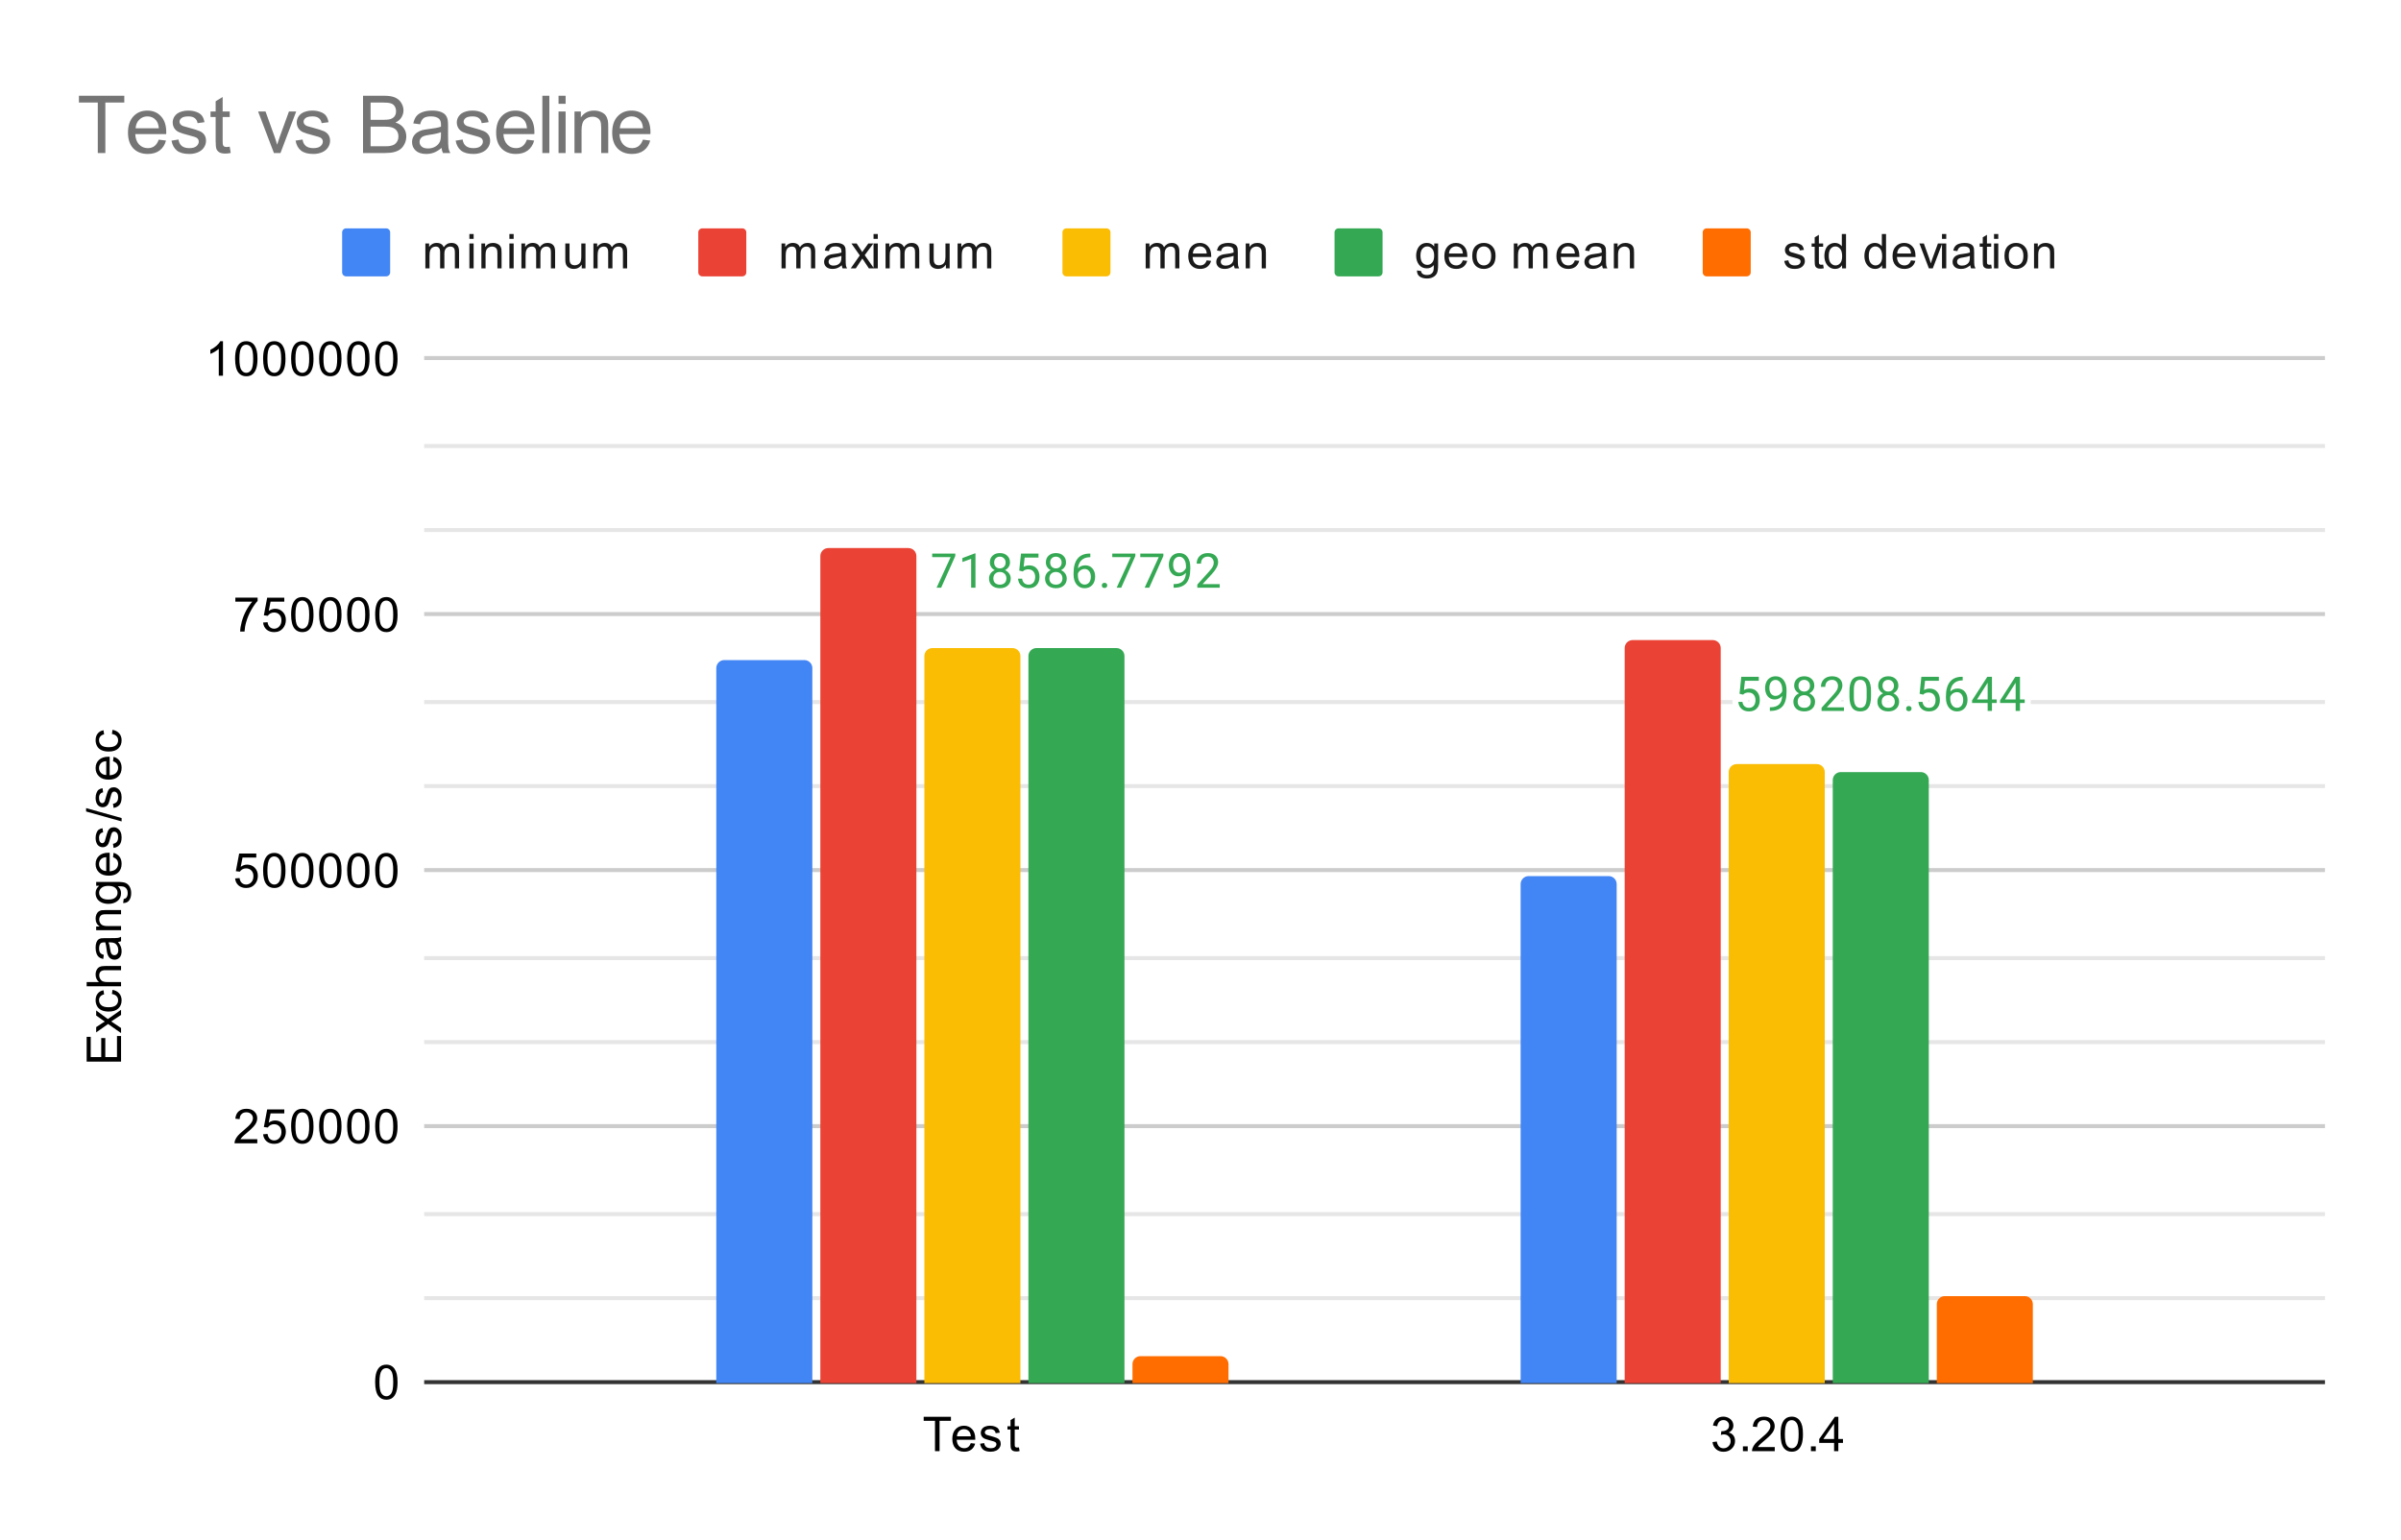 <svg version="1.1" viewBox="0.0 0.0 600.0 385.0" fill="none" stroke="none" stroke-linecap="square" stroke-miterlimit="10" width="600" height="385" xmlns:xlink="http://www.w3.org/1999/xlink" xmlns="http://www.w3.org/2000/svg"><path fill="#ffffff" d="M0 0L600.0 0L600.0 385.0L0 385.0L0 0Z" fill-rule="nonzero"/><path stroke="#333333" stroke-width="1.0" stroke-linecap="butt" d="M106.5 345.5L580.5 345.5" fill-rule="nonzero"/><path stroke="#cccccc" stroke-width="1.0" stroke-linecap="butt" d="M106.5 281.5L580.5 281.5" fill-rule="nonzero"/><path stroke="#cccccc" stroke-width="1.0" stroke-linecap="butt" d="M106.5 217.5L580.5 217.5" fill-rule="nonzero"/><path stroke="#cccccc" stroke-width="1.0" stroke-linecap="butt" d="M106.5 153.5L580.5 153.5" fill-rule="nonzero"/><path stroke="#cccccc" stroke-width="1.0" stroke-linecap="butt" d="M106.5 89.5L580.5 89.5" fill-rule="nonzero"/><path stroke="#e6e6e6" stroke-width="1.0" stroke-linecap="butt" d="M106.5 324.5L580.5 324.5" fill-rule="nonzero"/><path stroke="#e6e6e6" stroke-width="1.0" stroke-linecap="butt" d="M106.5 303.5L580.5 303.5" fill-rule="nonzero"/><path stroke="#e6e6e6" stroke-width="1.0" stroke-linecap="butt" d="M106.5 260.5L580.5 260.5" fill-rule="nonzero"/><path stroke="#e6e6e6" stroke-width="1.0" stroke-linecap="butt" d="M106.5 239.5L580.5 239.5" fill-rule="nonzero"/><path stroke="#e6e6e6" stroke-width="1.0" stroke-linecap="butt" d="M106.5 196.5L580.5 196.5" fill-rule="nonzero"/><path stroke="#e6e6e6" stroke-width="1.0" stroke-linecap="butt" d="M106.5 175.5L580.5 175.5" fill-rule="nonzero"/><path stroke="#e6e6e6" stroke-width="1.0" stroke-linecap="butt" d="M106.5 132.5L580.5 132.5" fill-rule="nonzero"/><path stroke="#e6e6e6" stroke-width="1.0" stroke-linecap="butt" d="M106.5 111.5L580.5 111.5" fill-rule="nonzero"/><clipPath id="id_0"><path d="M106.25 89.917L580.75 89.917L580.75 345.75L106.25 345.75L106.25 89.917Z" clip-rule="nonzero"/></clipPath><path stroke="#000000" stroke-width="2.0" stroke-linecap="butt" stroke-opacity="0.0" clip-path="url(#id_0)" d="M203.0 346.0L179.0 346.0L179.0 167.0C179.0 165.895 179.895 165.0 181.0 165.0L201.0 165.0C202.105 165.0 203.0 165.895 203.0 167.0Z" fill-rule="nonzero"/><path fill="#4285f4" clip-path="url(#id_0)" d="M203.0 346.0L179.0 346.0L179.0 167.0C179.0 165.895 179.895 165.0 181.0 165.0L201.0 165.0C202.105 165.0 203.0 165.895 203.0 167.0Z" fill-rule="nonzero"/><path stroke="#000000" stroke-width="2.0" stroke-linecap="butt" stroke-opacity="0.0" clip-path="url(#id_0)" d="M404.0 346.0L380.0 346.0L380.0 221.0C380.0 219.895 380.895 219.0 382.0 219.0L402.0 219.0C403.105 219.0 404.0 219.895 404.0 221.0Z" fill-rule="nonzero"/><path fill="#4285f4" clip-path="url(#id_0)" d="M404.0 346.0L380.0 346.0L380.0 221.0C380.0 219.895 380.895 219.0 382.0 219.0L402.0 219.0C403.105 219.0 404.0 219.895 404.0 221.0Z" fill-rule="nonzero"/><path stroke="#000000" stroke-width="2.0" stroke-linecap="butt" stroke-opacity="0.0" clip-path="url(#id_0)" d="M229.0 346.0L205.0 346.0L205.0 139.0C205.0 137.895 205.895 137.0 207.0 137.0L227.0 137.0C228.105 137.0 229.0 137.895 229.0 139.0Z" fill-rule="nonzero"/><path fill="#ea4335" clip-path="url(#id_0)" d="M229.0 346.0L205.0 346.0L205.0 139.0C205.0 137.895 205.895 137.0 207.0 137.0L227.0 137.0C228.105 137.0 229.0 137.895 229.0 139.0Z" fill-rule="nonzero"/><path stroke="#000000" stroke-width="2.0" stroke-linecap="butt" stroke-opacity="0.0" clip-path="url(#id_0)" d="M430.0 346.0L406.0 346.0L406.0 162.0C406.0 160.895 406.895 160.0 408.0 160.0L428.0 160.0C429.105 160.0 430.0 160.895 430.0 162.0Z" fill-rule="nonzero"/><path fill="#ea4335" clip-path="url(#id_0)" d="M430.0 346.0L406.0 346.0L406.0 162.0C406.0 160.895 406.895 160.0 408.0 160.0L428.0 160.0C429.105 160.0 430.0 160.895 430.0 162.0Z" fill-rule="nonzero"/><path stroke="#000000" stroke-width="2.0" stroke-linecap="butt" stroke-opacity="0.0" clip-path="url(#id_0)" d="M255.0 346.0L231.0 346.0L231.0 164.0C231.0 162.895 231.895 162.0 233.0 162.0L253.0 162.0C254.105 162.0 255.0 162.895 255.0 164.0Z" fill-rule="nonzero"/><path fill="#fbbc04" clip-path="url(#id_0)" d="M255.0 346.0L231.0 346.0L231.0 164.0C231.0 162.895 231.895 162.0 233.0 162.0L253.0 162.0C254.105 162.0 255.0 162.895 255.0 164.0Z" fill-rule="nonzero"/><path stroke="#000000" stroke-width="2.0" stroke-linecap="butt" stroke-opacity="0.0" clip-path="url(#id_0)" d="M456.0 346.0L432.0 346.0L432.0 193.0C432.0 191.895 432.895 191.0 434.0 191.0L454.0 191.0C455.105 191.0 456.0 191.895 456.0 193.0Z" fill-rule="nonzero"/><path fill="#fbbc04" clip-path="url(#id_0)" d="M456.0 346.0L432.0 346.0L432.0 193.0C432.0 191.895 432.895 191.0 434.0 191.0L454.0 191.0C455.105 191.0 456.0 191.895 456.0 193.0Z" fill-rule="nonzero"/><path stroke="#000000" stroke-width="2.0" stroke-linecap="butt" stroke-opacity="0.0" clip-path="url(#id_0)" d="M281.0 346.0L257.0 346.0L257.0 164.0C257.0 162.895 257.895 162.0 259.0 162.0L279.0 162.0C280.105 162.0 281.0 162.895 281.0 164.0Z" fill-rule="nonzero"/><path fill="#34a853" clip-path="url(#id_0)" d="M281.0 346.0L257.0 346.0L257.0 164.0C257.0 162.895 257.895 162.0 259.0 162.0L279.0 162.0C280.105 162.0 281.0 162.895 281.0 164.0Z" fill-rule="nonzero"/><path stroke="#000000" stroke-width="2.0" stroke-linecap="butt" stroke-opacity="0.0" clip-path="url(#id_0)" d="M482.0 346.0L458.0 346.0L458.0 195.0C458.0 193.895 458.895 193.0 460.0 193.0L480.0 193.0C481.105 193.0 482.0 193.895 482.0 195.0Z" fill-rule="nonzero"/><path fill="#34a853" clip-path="url(#id_0)" d="M482.0 346.0L458.0 346.0L458.0 195.0C458.0 193.895 458.895 193.0 460.0 193.0L480.0 193.0C481.105 193.0 482.0 193.895 482.0 195.0Z" fill-rule="nonzero"/><path stroke="#000000" stroke-width="2.0" stroke-linecap="butt" stroke-opacity="0.0" clip-path="url(#id_0)" d="M307.0 346.0L283.0 346.0L283.0 341.0C283.0 339.895 283.895 339.0 285.0 339.0L305.0 339.0C306.105 339.0 307.0 339.895 307.0 341.0Z" fill-rule="nonzero"/><path fill="#ff6d01" clip-path="url(#id_0)" d="M307.0 346.0L283.0 346.0L283.0 341.0C283.0 339.895 283.895 339.0 285.0 339.0L305.0 339.0C306.105 339.0 307.0 339.895 307.0 341.0Z" fill-rule="nonzero"/><path stroke="#000000" stroke-width="2.0" stroke-linecap="butt" stroke-opacity="0.0" clip-path="url(#id_0)" d="M508.0 346.0L484.0 346.0L484.0 326.0C484.0 324.895 484.895 324.0 486.0 324.0L506.0 324.0C507.105 324.0 508.0 324.895 508.0 326.0Z" fill-rule="nonzero"/><path fill="#ff6d01" clip-path="url(#id_0)" d="M508.0 346.0L484.0 346.0L484.0 326.0C484.0 324.895 484.895 324.0 486.0 324.0L506.0 324.0C507.105 324.0 508.0 324.895 508.0 326.0Z" fill-rule="nonzero"/><path stroke="#ffffff" stroke-width="3.0" stroke-linejoin="round" stroke-linecap="round" d="M238.719 138.99L235.188 146.912L234.047 146.912L237.562 139.271L232.953 139.271L232.953 138.38L238.719 138.38L238.719 138.99ZM243.766 146.912L242.688 146.912L242.688 139.693L240.5 140.49L240.5 139.505L243.609 138.333L243.766 138.333L243.766 146.912ZM252.391 140.599Q252.391 141.24 252.047 141.74Q251.703 142.24 251.141 142.521Q251.797 142.802 252.188 143.365Q252.578 143.912 252.578 144.615Q252.578 145.708 251.828 146.38Q251.094 147.037 249.875 147.037Q248.641 147.037 247.891 146.38Q247.156 145.708 247.156 144.615Q247.156 143.912 247.531 143.365Q247.906 142.802 248.578 142.521Q248.016 142.24 247.688 141.74Q247.359 141.24 247.359 140.599Q247.359 139.521 248.047 138.896Q248.734 138.255 249.875 138.255Q251.0 138.255 251.688 138.896Q252.391 139.521 252.391 140.599ZM251.5 144.583Q251.5 143.865 251.047 143.427Q250.594 142.974 249.859 142.974Q249.125 142.974 248.672 143.427Q248.234 143.865 248.234 144.599Q248.234 145.318 248.672 145.74Q249.109 146.146 249.875 146.146Q250.625 146.146 251.062 145.724Q251.5 145.302 251.5 144.583ZM249.875 139.146Q249.234 139.146 248.828 139.552Q248.438 139.943 248.438 140.63Q248.438 141.271 248.828 141.677Q249.219 142.083 249.859 142.083Q250.516 142.083 250.906 141.677Q251.297 141.271 251.297 140.63Q251.297 139.974 250.891 139.568Q250.484 139.146 249.875 139.146ZM254.703 142.63L255.141 138.38L259.516 138.38L259.516 139.38L256.062 139.38L255.797 141.708Q256.438 141.333 257.234 141.333Q258.391 141.333 259.078 142.115Q259.766 142.88 259.766 144.193Q259.766 145.505 259.047 146.271Q258.344 147.037 257.062 147.037Q255.938 147.037 255.219 146.412Q254.5 145.771 254.406 144.662L255.422 144.662Q255.531 145.396 255.953 145.771Q256.375 146.146 257.062 146.146Q257.812 146.146 258.25 145.63Q258.688 145.115 258.688 144.208Q258.688 143.349 258.219 142.833Q257.75 142.318 256.969 142.318Q256.266 142.318 255.859 142.615L255.578 142.849L254.703 142.63ZM266.391 140.599Q266.391 141.24 266.047 141.74Q265.703 142.24 265.141 142.521Q265.797 142.802 266.188 143.365Q266.578 143.912 266.578 144.615Q266.578 145.708 265.828 146.38Q265.094 147.037 263.875 147.037Q262.641 147.037 261.891 146.38Q261.156 145.708 261.156 144.615Q261.156 143.912 261.531 143.365Q261.906 142.802 262.578 142.521Q262.016 142.24 261.688 141.74Q261.359 141.24 261.359 140.599Q261.359 139.521 262.047 138.896Q262.734 138.255 263.875 138.255Q265.0 138.255 265.688 138.896Q266.391 139.521 266.391 140.599ZM265.5 144.583Q265.5 143.865 265.047 143.427Q264.594 142.974 263.859 142.974Q263.125 142.974 262.672 143.427Q262.234 143.865 262.234 144.599Q262.234 145.318 262.672 145.74Q263.109 146.146 263.875 146.146Q264.625 146.146 265.062 145.724Q265.5 145.302 265.5 144.583ZM263.875 139.146Q263.234 139.146 262.828 139.552Q262.438 139.943 262.438 140.63Q262.438 141.271 262.828 141.677Q263.219 142.083 263.859 142.083Q264.516 142.083 264.906 141.677Q265.297 141.271 265.297 140.63Q265.297 139.974 264.891 139.568Q264.484 139.146 263.875 139.146ZM272.469 138.38L272.469 139.287L272.266 139.287Q271.0 139.318 270.25 140.052Q269.5 140.771 269.375 142.083Q270.062 141.318 271.219 141.318Q272.328 141.318 273.0 142.099Q273.672 142.88 273.672 144.13Q273.672 145.443 272.953 146.24Q272.234 147.037 271.016 147.037Q269.797 147.037 269.031 146.099Q268.281 145.146 268.281 143.662L268.281 143.255Q268.281 140.896 269.281 139.646Q270.281 138.396 272.266 138.38L272.469 138.38ZM271.047 142.224Q270.484 142.224 270.016 142.552Q269.547 142.88 269.359 143.396L269.359 143.787Q269.359 144.849 269.828 145.49Q270.312 146.13 271.016 146.13Q271.75 146.13 272.172 145.599Q272.594 145.052 272.594 144.177Q272.594 143.302 272.172 142.771Q271.75 142.224 271.047 142.224ZM275.344 146.349Q275.344 146.068 275.5 145.88Q275.672 145.693 276.0 145.693Q276.344 145.693 276.516 145.88Q276.688 146.068 276.688 146.349Q276.688 146.615 276.516 146.802Q276.344 146.974 276.0 146.974Q275.672 146.974 275.5 146.802Q275.344 146.615 275.344 146.349ZM283.719 138.99L280.188 146.912L279.047 146.912L282.562 139.271L277.953 139.271L277.953 138.38L283.719 138.38L283.719 138.99ZM290.719 138.99L287.188 146.912L286.047 146.912L289.562 139.271L284.953 139.271L284.953 138.38L290.719 138.38L290.719 138.99ZM296.359 143.162Q296.031 143.568 295.547 143.818Q295.078 144.052 294.516 144.052Q293.781 144.052 293.234 143.693Q292.688 143.333 292.391 142.677Q292.094 142.005 292.094 141.208Q292.094 140.365 292.406 139.677Q292.734 138.99 293.328 138.63Q293.938 138.255 294.734 138.255Q296.0 138.255 296.719 139.208Q297.453 140.162 297.453 141.787L297.453 142.099Q297.453 144.599 296.469 145.74Q295.484 146.88 293.5 146.912L293.281 146.912L293.281 146.005L293.516 146.005Q294.859 145.974 295.578 145.302Q296.297 144.63 296.359 143.162ZM294.688 143.162Q295.234 143.162 295.688 142.833Q296.156 142.49 296.375 142.005L296.375 141.568Q296.375 140.505 295.906 139.833Q295.438 139.162 294.734 139.162Q294.016 139.162 293.578 139.708Q293.156 140.255 293.156 141.162Q293.156 142.037 293.562 142.599Q293.984 143.162 294.688 143.162ZM304.797 146.912L299.203 146.912L299.203 146.13L302.156 142.849Q302.812 142.099 303.062 141.646Q303.312 141.177 303.312 140.677Q303.312 140.005 302.906 139.583Q302.516 139.146 301.828 139.146Q301.031 139.146 300.578 139.615Q300.125 140.068 300.125 140.896L299.047 140.896Q299.047 139.708 299.797 138.99Q300.562 138.255 301.828 138.255Q303.031 138.255 303.719 138.88Q304.406 139.505 304.406 140.552Q304.406 141.802 302.797 143.552L300.516 146.021L304.797 146.021L304.797 146.912Z" fill-rule="nonzero"/><path fill="#34a853" d="M238.719 138.99L235.188 146.912L234.047 146.912L237.562 139.271L232.953 139.271L232.953 138.38L238.719 138.38L238.719 138.99ZM243.766 146.912L242.688 146.912L242.688 139.693L240.5 140.49L240.5 139.505L243.609 138.333L243.766 138.333L243.766 146.912ZM252.391 140.599Q252.391 141.24 252.047 141.74Q251.703 142.24 251.141 142.521Q251.797 142.802 252.188 143.365Q252.578 143.912 252.578 144.615Q252.578 145.708 251.828 146.38Q251.094 147.037 249.875 147.037Q248.641 147.037 247.891 146.38Q247.156 145.708 247.156 144.615Q247.156 143.912 247.531 143.365Q247.906 142.802 248.578 142.521Q248.016 142.24 247.688 141.74Q247.359 141.24 247.359 140.599Q247.359 139.521 248.047 138.896Q248.734 138.255 249.875 138.255Q251.0 138.255 251.688 138.896Q252.391 139.521 252.391 140.599ZM251.5 144.583Q251.5 143.865 251.047 143.427Q250.594 142.974 249.859 142.974Q249.125 142.974 248.672 143.427Q248.234 143.865 248.234 144.599Q248.234 145.318 248.672 145.74Q249.109 146.146 249.875 146.146Q250.625 146.146 251.062 145.724Q251.5 145.302 251.5 144.583ZM249.875 139.146Q249.234 139.146 248.828 139.552Q248.438 139.943 248.438 140.63Q248.438 141.271 248.828 141.677Q249.219 142.083 249.859 142.083Q250.516 142.083 250.906 141.677Q251.297 141.271 251.297 140.63Q251.297 139.974 250.891 139.568Q250.484 139.146 249.875 139.146ZM254.703 142.63L255.141 138.38L259.516 138.38L259.516 139.38L256.062 139.38L255.797 141.708Q256.438 141.333 257.234 141.333Q258.391 141.333 259.078 142.115Q259.766 142.88 259.766 144.193Q259.766 145.505 259.047 146.271Q258.344 147.037 257.062 147.037Q255.938 147.037 255.219 146.412Q254.5 145.771 254.406 144.662L255.422 144.662Q255.531 145.396 255.953 145.771Q256.375 146.146 257.062 146.146Q257.812 146.146 258.25 145.63Q258.688 145.115 258.688 144.208Q258.688 143.349 258.219 142.833Q257.75 142.318 256.969 142.318Q256.266 142.318 255.859 142.615L255.578 142.849L254.703 142.63ZM266.391 140.599Q266.391 141.24 266.047 141.74Q265.703 142.24 265.141 142.521Q265.797 142.802 266.188 143.365Q266.578 143.912 266.578 144.615Q266.578 145.708 265.828 146.38Q265.094 147.037 263.875 147.037Q262.641 147.037 261.891 146.38Q261.156 145.708 261.156 144.615Q261.156 143.912 261.531 143.365Q261.906 142.802 262.578 142.521Q262.016 142.24 261.688 141.74Q261.359 141.24 261.359 140.599Q261.359 139.521 262.047 138.896Q262.734 138.255 263.875 138.255Q265.0 138.255 265.688 138.896Q266.391 139.521 266.391 140.599ZM265.5 144.583Q265.5 143.865 265.047 143.427Q264.594 142.974 263.859 142.974Q263.125 142.974 262.672 143.427Q262.234 143.865 262.234 144.599Q262.234 145.318 262.672 145.74Q263.109 146.146 263.875 146.146Q264.625 146.146 265.062 145.724Q265.5 145.302 265.5 144.583ZM263.875 139.146Q263.234 139.146 262.828 139.552Q262.438 139.943 262.438 140.63Q262.438 141.271 262.828 141.677Q263.219 142.083 263.859 142.083Q264.516 142.083 264.906 141.677Q265.297 141.271 265.297 140.63Q265.297 139.974 264.891 139.568Q264.484 139.146 263.875 139.146ZM272.469 138.38L272.469 139.287L272.266 139.287Q271.0 139.318 270.25 140.052Q269.5 140.771 269.375 142.083Q270.062 141.318 271.219 141.318Q272.328 141.318 273.0 142.099Q273.672 142.88 273.672 144.13Q273.672 145.443 272.953 146.24Q272.234 147.037 271.016 147.037Q269.797 147.037 269.031 146.099Q268.281 145.146 268.281 143.662L268.281 143.255Q268.281 140.896 269.281 139.646Q270.281 138.396 272.266 138.38L272.469 138.38ZM271.047 142.224Q270.484 142.224 270.016 142.552Q269.547 142.88 269.359 143.396L269.359 143.787Q269.359 144.849 269.828 145.49Q270.312 146.13 271.016 146.13Q271.75 146.13 272.172 145.599Q272.594 145.052 272.594 144.177Q272.594 143.302 272.172 142.771Q271.75 142.224 271.047 142.224ZM275.344 146.349Q275.344 146.068 275.5 145.88Q275.672 145.693 276.0 145.693Q276.344 145.693 276.516 145.88Q276.688 146.068 276.688 146.349Q276.688 146.615 276.516 146.802Q276.344 146.974 276.0 146.974Q275.672 146.974 275.5 146.802Q275.344 146.615 275.344 146.349ZM283.719 138.99L280.188 146.912L279.047 146.912L282.562 139.271L277.953 139.271L277.953 138.38L283.719 138.38L283.719 138.99ZM290.719 138.99L287.188 146.912L286.047 146.912L289.562 139.271L284.953 139.271L284.953 138.38L290.719 138.38L290.719 138.99ZM296.359 143.162Q296.031 143.568 295.547 143.818Q295.078 144.052 294.516 144.052Q293.781 144.052 293.234 143.693Q292.688 143.333 292.391 142.677Q292.094 142.005 292.094 141.208Q292.094 140.365 292.406 139.677Q292.734 138.99 293.328 138.63Q293.938 138.255 294.734 138.255Q296.0 138.255 296.719 139.208Q297.453 140.162 297.453 141.787L297.453 142.099Q297.453 144.599 296.469 145.74Q295.484 146.88 293.5 146.912L293.281 146.912L293.281 146.005L293.516 146.005Q294.859 145.974 295.578 145.302Q296.297 144.63 296.359 143.162ZM294.688 143.162Q295.234 143.162 295.688 142.833Q296.156 142.49 296.375 142.005L296.375 141.568Q296.375 140.505 295.906 139.833Q295.438 139.162 294.734 139.162Q294.016 139.162 293.578 139.708Q293.156 140.255 293.156 141.162Q293.156 142.037 293.562 142.599Q293.984 143.162 294.688 143.162ZM304.797 146.912L299.203 146.912L299.203 146.13L302.156 142.849Q302.812 142.099 303.062 141.646Q303.312 141.177 303.312 140.677Q303.312 140.005 302.906 139.583Q302.516 139.146 301.828 139.146Q301.031 139.146 300.578 139.615Q300.125 140.068 300.125 140.896L299.047 140.896Q299.047 139.708 299.797 138.99Q300.562 138.255 301.828 138.255Q303.031 138.255 303.719 138.88Q304.406 139.505 304.406 140.552Q304.406 141.802 302.797 143.552L300.516 146.021L304.797 146.021L304.797 146.912Z" fill-rule="nonzero"/><path stroke="#ffffff" stroke-width="3.0" stroke-linejoin="round" stroke-linecap="round" d="M434.703 173.427L435.141 169.177L439.516 169.177L439.516 170.177L436.062 170.177L435.797 172.505Q436.438 172.13 437.234 172.13Q438.391 172.13 439.078 172.911Q439.766 173.677 439.766 174.99Q439.766 176.302 439.047 177.068Q438.344 177.833 437.062 177.833Q435.938 177.833 435.219 177.208Q434.5 176.568 434.406 175.458L435.422 175.458Q435.531 176.193 435.953 176.568Q436.375 176.943 437.062 176.943Q437.812 176.943 438.25 176.427Q438.688 175.911 438.688 175.005Q438.688 174.146 438.219 173.63Q437.75 173.115 436.969 173.115Q436.266 173.115 435.859 173.411L435.578 173.646L434.703 173.427ZM445.359 173.958Q445.031 174.365 444.547 174.615Q444.078 174.849 443.516 174.849Q442.781 174.849 442.234 174.49Q441.688 174.13 441.391 173.474Q441.094 172.802 441.094 172.005Q441.094 171.161 441.406 170.474Q441.734 169.786 442.328 169.427Q442.938 169.052 443.734 169.052Q445.0 169.052 445.719 170.005Q446.453 170.958 446.453 172.583L446.453 172.896Q446.453 175.396 445.469 176.536Q444.484 177.677 442.5 177.708L442.281 177.708L442.281 176.802L442.516 176.802Q443.859 176.771 444.578 176.099Q445.297 175.427 445.359 173.958ZM443.688 173.958Q444.234 173.958 444.688 173.63Q445.156 173.286 445.375 172.802L445.375 172.365Q445.375 171.302 444.906 170.63Q444.438 169.958 443.734 169.958Q443.016 169.958 442.578 170.505Q442.156 171.052 442.156 171.958Q442.156 172.833 442.562 173.396Q442.984 173.958 443.688 173.958ZM453.391 171.396Q453.391 172.036 453.047 172.536Q452.703 173.036 452.141 173.318Q452.797 173.599 453.188 174.161Q453.578 174.708 453.578 175.411Q453.578 176.505 452.828 177.177Q452.094 177.833 450.875 177.833Q449.641 177.833 448.891 177.177Q448.156 176.505 448.156 175.411Q448.156 174.708 448.531 174.161Q448.906 173.599 449.578 173.318Q449.016 173.036 448.688 172.536Q448.359 172.036 448.359 171.396Q448.359 170.318 449.047 169.693Q449.734 169.052 450.875 169.052Q452.0 169.052 452.688 169.693Q453.391 170.318 453.391 171.396ZM452.5 175.38Q452.5 174.661 452.047 174.224Q451.594 173.771 450.859 173.771Q450.125 173.771 449.672 174.224Q449.234 174.661 449.234 175.396Q449.234 176.115 449.672 176.536Q450.109 176.943 450.875 176.943Q451.625 176.943 452.062 176.521Q452.5 176.099 452.5 175.38ZM450.875 169.943Q450.234 169.943 449.828 170.349Q449.438 170.74 449.438 171.427Q449.438 172.068 449.828 172.474Q450.219 172.88 450.859 172.88Q451.516 172.88 451.906 172.474Q452.297 172.068 452.297 171.427Q452.297 170.771 451.891 170.365Q451.484 169.943 450.875 169.943ZM460.797 177.708L455.203 177.708L455.203 176.927L458.156 173.646Q458.812 172.896 459.062 172.443Q459.312 171.974 459.312 171.474Q459.312 170.802 458.906 170.38Q458.516 169.943 457.828 169.943Q457.031 169.943 456.578 170.411Q456.125 170.865 456.125 171.693L455.047 171.693Q455.047 170.505 455.797 169.786Q456.562 169.052 457.828 169.052Q459.031 169.052 459.719 169.677Q460.406 170.302 460.406 171.349Q460.406 172.599 458.797 174.349L456.516 176.818L460.797 176.818L460.797 177.708ZM467.562 174.068Q467.562 175.974 466.906 176.911Q466.266 177.833 464.875 177.833Q463.516 177.833 462.859 176.927Q462.203 176.021 462.172 174.208L462.172 172.771Q462.172 170.88 462.812 169.974Q463.469 169.052 464.859 169.052Q466.234 169.052 466.891 169.943Q467.547 170.818 467.562 172.661L467.562 174.068ZM466.469 172.583Q466.469 171.208 466.078 170.583Q465.703 169.943 464.859 169.943Q464.031 169.943 463.641 170.583Q463.266 171.208 463.266 172.505L463.266 174.24Q463.266 175.615 463.656 176.286Q464.062 176.943 464.875 176.943Q465.672 176.943 466.062 176.318Q466.453 175.693 466.469 174.365L466.469 172.583ZM474.391 171.396Q474.391 172.036 474.047 172.536Q473.703 173.036 473.141 173.318Q473.797 173.599 474.188 174.161Q474.578 174.708 474.578 175.411Q474.578 176.505 473.828 177.177Q473.094 177.833 471.875 177.833Q470.641 177.833 469.891 177.177Q469.156 176.505 469.156 175.411Q469.156 174.708 469.531 174.161Q469.906 173.599 470.578 173.318Q470.016 173.036 469.688 172.536Q469.359 172.036 469.359 171.396Q469.359 170.318 470.047 169.693Q470.734 169.052 471.875 169.052Q473.0 169.052 473.688 169.693Q474.391 170.318 474.391 171.396ZM473.5 175.38Q473.5 174.661 473.047 174.224Q472.594 173.771 471.859 173.771Q471.125 173.771 470.672 174.224Q470.234 174.661 470.234 175.396Q470.234 176.115 470.672 176.536Q471.109 176.943 471.875 176.943Q472.625 176.943 473.062 176.521Q473.5 176.099 473.5 175.38ZM471.875 169.943Q471.234 169.943 470.828 170.349Q470.438 170.74 470.438 171.427Q470.438 172.068 470.828 172.474Q471.219 172.88 471.859 172.88Q472.516 172.88 472.906 172.474Q473.297 172.068 473.297 171.427Q473.297 170.771 472.891 170.365Q472.484 169.943 471.875 169.943ZM476.344 177.146Q476.344 176.865 476.5 176.677Q476.672 176.49 477.0 176.49Q477.344 176.49 477.516 176.677Q477.688 176.865 477.688 177.146Q477.688 177.411 477.516 177.599Q477.344 177.771 477.0 177.771Q476.672 177.771 476.5 177.599Q476.344 177.411 476.344 177.146ZM479.703 173.427L480.141 169.177L484.516 169.177L484.516 170.177L481.062 170.177L480.797 172.505Q481.438 172.13 482.234 172.13Q483.391 172.13 484.078 172.911Q484.766 173.677 484.766 174.99Q484.766 176.302 484.047 177.068Q483.344 177.833 482.062 177.833Q480.938 177.833 480.219 177.208Q479.5 176.568 479.406 175.458L480.422 175.458Q480.531 176.193 480.953 176.568Q481.375 176.943 482.062 176.943Q482.812 176.943 483.25 176.427Q483.688 175.911 483.688 175.005Q483.688 174.146 483.219 173.63Q482.75 173.115 481.969 173.115Q481.266 173.115 480.859 173.411L480.578 173.646L479.703 173.427ZM490.469 169.177L490.469 170.083L490.266 170.083Q489.0 170.115 488.25 170.849Q487.5 171.568 487.375 172.88Q488.062 172.115 489.219 172.115Q490.328 172.115 491.0 172.896Q491.672 173.677 491.672 174.927Q491.672 176.24 490.953 177.036Q490.234 177.833 489.016 177.833Q487.797 177.833 487.031 176.896Q486.281 175.943 486.281 174.458L486.281 174.052Q486.281 171.693 487.281 170.443Q488.281 169.193 490.266 169.177L490.469 169.177ZM489.047 173.021Q488.484 173.021 488.016 173.349Q487.547 173.677 487.359 174.193L487.359 174.583Q487.359 175.646 487.828 176.286Q488.312 176.927 489.016 176.927Q489.75 176.927 490.172 176.396Q490.594 175.849 490.594 174.974Q490.594 174.099 490.172 173.568Q489.75 173.021 489.047 173.021ZM497.781 174.849L498.969 174.849L498.969 175.724L497.781 175.724L497.781 177.708L496.703 177.708L496.703 175.724L492.812 175.724L492.812 175.083L496.625 169.177L497.781 169.177L497.781 174.849ZM494.047 174.849L496.703 174.849L496.703 170.661L496.562 170.896L494.047 174.849ZM504.781 174.849L505.969 174.849L505.969 175.724L504.781 175.724L504.781 177.708L503.703 177.708L503.703 175.724L499.812 175.724L499.812 175.083L503.625 169.177L504.781 169.177L504.781 174.849ZM501.047 174.849L503.703 174.849L503.703 170.661L503.562 170.896L501.047 174.849Z" fill-rule="nonzero"/><path fill="#34a853" d="M434.703 173.427L435.141 169.177L439.516 169.177L439.516 170.177L436.062 170.177L435.797 172.505Q436.438 172.13 437.234 172.13Q438.391 172.13 439.078 172.911Q439.766 173.677 439.766 174.99Q439.766 176.302 439.047 177.068Q438.344 177.833 437.062 177.833Q435.938 177.833 435.219 177.208Q434.5 176.568 434.406 175.458L435.422 175.458Q435.531 176.193 435.953 176.568Q436.375 176.943 437.062 176.943Q437.812 176.943 438.25 176.427Q438.688 175.911 438.688 175.005Q438.688 174.146 438.219 173.63Q437.75 173.115 436.969 173.115Q436.266 173.115 435.859 173.411L435.578 173.646L434.703 173.427ZM445.359 173.958Q445.031 174.365 444.547 174.615Q444.078 174.849 443.516 174.849Q442.781 174.849 442.234 174.49Q441.688 174.13 441.391 173.474Q441.094 172.802 441.094 172.005Q441.094 171.161 441.406 170.474Q441.734 169.786 442.328 169.427Q442.938 169.052 443.734 169.052Q445.0 169.052 445.719 170.005Q446.453 170.958 446.453 172.583L446.453 172.896Q446.453 175.396 445.469 176.536Q444.484 177.677 442.5 177.708L442.281 177.708L442.281 176.802L442.516 176.802Q443.859 176.771 444.578 176.099Q445.297 175.427 445.359 173.958ZM443.688 173.958Q444.234 173.958 444.688 173.63Q445.156 173.286 445.375 172.802L445.375 172.365Q445.375 171.302 444.906 170.63Q444.438 169.958 443.734 169.958Q443.016 169.958 442.578 170.505Q442.156 171.052 442.156 171.958Q442.156 172.833 442.562 173.396Q442.984 173.958 443.688 173.958ZM453.391 171.396Q453.391 172.036 453.047 172.536Q452.703 173.036 452.141 173.318Q452.797 173.599 453.188 174.161Q453.578 174.708 453.578 175.411Q453.578 176.505 452.828 177.177Q452.094 177.833 450.875 177.833Q449.641 177.833 448.891 177.177Q448.156 176.505 448.156 175.411Q448.156 174.708 448.531 174.161Q448.906 173.599 449.578 173.318Q449.016 173.036 448.688 172.536Q448.359 172.036 448.359 171.396Q448.359 170.318 449.047 169.693Q449.734 169.052 450.875 169.052Q452.0 169.052 452.688 169.693Q453.391 170.318 453.391 171.396ZM452.5 175.38Q452.5 174.661 452.047 174.224Q451.594 173.771 450.859 173.771Q450.125 173.771 449.672 174.224Q449.234 174.661 449.234 175.396Q449.234 176.115 449.672 176.536Q450.109 176.943 450.875 176.943Q451.625 176.943 452.062 176.521Q452.5 176.099 452.5 175.38ZM450.875 169.943Q450.234 169.943 449.828 170.349Q449.438 170.74 449.438 171.427Q449.438 172.068 449.828 172.474Q450.219 172.88 450.859 172.88Q451.516 172.88 451.906 172.474Q452.297 172.068 452.297 171.427Q452.297 170.771 451.891 170.365Q451.484 169.943 450.875 169.943ZM460.797 177.708L455.203 177.708L455.203 176.927L458.156 173.646Q458.812 172.896 459.062 172.443Q459.312 171.974 459.312 171.474Q459.312 170.802 458.906 170.38Q458.516 169.943 457.828 169.943Q457.031 169.943 456.578 170.411Q456.125 170.865 456.125 171.693L455.047 171.693Q455.047 170.505 455.797 169.786Q456.562 169.052 457.828 169.052Q459.031 169.052 459.719 169.677Q460.406 170.302 460.406 171.349Q460.406 172.599 458.797 174.349L456.516 176.818L460.797 176.818L460.797 177.708ZM467.562 174.068Q467.562 175.974 466.906 176.911Q466.266 177.833 464.875 177.833Q463.516 177.833 462.859 176.927Q462.203 176.021 462.172 174.208L462.172 172.771Q462.172 170.88 462.812 169.974Q463.469 169.052 464.859 169.052Q466.234 169.052 466.891 169.943Q467.547 170.818 467.562 172.661L467.562 174.068ZM466.469 172.583Q466.469 171.208 466.078 170.583Q465.703 169.943 464.859 169.943Q464.031 169.943 463.641 170.583Q463.266 171.208 463.266 172.505L463.266 174.24Q463.266 175.615 463.656 176.286Q464.062 176.943 464.875 176.943Q465.672 176.943 466.062 176.318Q466.453 175.693 466.469 174.365L466.469 172.583ZM474.391 171.396Q474.391 172.036 474.047 172.536Q473.703 173.036 473.141 173.318Q473.797 173.599 474.188 174.161Q474.578 174.708 474.578 175.411Q474.578 176.505 473.828 177.177Q473.094 177.833 471.875 177.833Q470.641 177.833 469.891 177.177Q469.156 176.505 469.156 175.411Q469.156 174.708 469.531 174.161Q469.906 173.599 470.578 173.318Q470.016 173.036 469.688 172.536Q469.359 172.036 469.359 171.396Q469.359 170.318 470.047 169.693Q470.734 169.052 471.875 169.052Q473.0 169.052 473.688 169.693Q474.391 170.318 474.391 171.396ZM473.5 175.38Q473.5 174.661 473.047 174.224Q472.594 173.771 471.859 173.771Q471.125 173.771 470.672 174.224Q470.234 174.661 470.234 175.396Q470.234 176.115 470.672 176.536Q471.109 176.943 471.875 176.943Q472.625 176.943 473.062 176.521Q473.5 176.099 473.5 175.38ZM471.875 169.943Q471.234 169.943 470.828 170.349Q470.438 170.74 470.438 171.427Q470.438 172.068 470.828 172.474Q471.219 172.88 471.859 172.88Q472.516 172.88 472.906 172.474Q473.297 172.068 473.297 171.427Q473.297 170.771 472.891 170.365Q472.484 169.943 471.875 169.943ZM476.344 177.146Q476.344 176.865 476.5 176.677Q476.672 176.49 477.0 176.49Q477.344 176.49 477.516 176.677Q477.688 176.865 477.688 177.146Q477.688 177.411 477.516 177.599Q477.344 177.771 477.0 177.771Q476.672 177.771 476.5 177.599Q476.344 177.411 476.344 177.146ZM479.703 173.427L480.141 169.177L484.516 169.177L484.516 170.177L481.062 170.177L480.797 172.505Q481.438 172.13 482.234 172.13Q483.391 172.13 484.078 172.911Q484.766 173.677 484.766 174.99Q484.766 176.302 484.047 177.068Q483.344 177.833 482.062 177.833Q480.938 177.833 480.219 177.208Q479.5 176.568 479.406 175.458L480.422 175.458Q480.531 176.193 480.953 176.568Q481.375 176.943 482.062 176.943Q482.812 176.943 483.25 176.427Q483.688 175.911 483.688 175.005Q483.688 174.146 483.219 173.63Q482.75 173.115 481.969 173.115Q481.266 173.115 480.859 173.411L480.578 173.646L479.703 173.427ZM490.469 169.177L490.469 170.083L490.266 170.083Q489.0 170.115 488.25 170.849Q487.5 171.568 487.375 172.88Q488.062 172.115 489.219 172.115Q490.328 172.115 491.0 172.896Q491.672 173.677 491.672 174.927Q491.672 176.24 490.953 177.036Q490.234 177.833 489.016 177.833Q487.797 177.833 487.031 176.896Q486.281 175.943 486.281 174.458L486.281 174.052Q486.281 171.693 487.281 170.443Q488.281 169.193 490.266 169.177L490.469 169.177ZM489.047 173.021Q488.484 173.021 488.016 173.349Q487.547 173.677 487.359 174.193L487.359 174.583Q487.359 175.646 487.828 176.286Q488.312 176.927 489.016 176.927Q489.75 176.927 490.172 176.396Q490.594 175.849 490.594 174.974Q490.594 174.099 490.172 173.568Q489.75 173.021 489.047 173.021ZM497.781 174.849L498.969 174.849L498.969 175.724L497.781 175.724L497.781 177.708L496.703 177.708L496.703 175.724L492.812 175.724L492.812 175.083L496.625 169.177L497.781 169.177L497.781 174.849ZM494.047 174.849L496.703 174.849L496.703 170.661L496.562 170.896L494.047 174.849ZM504.781 174.849L505.969 174.849L505.969 175.724L504.781 175.724L504.781 177.708L503.703 177.708L503.703 175.724L499.812 175.724L499.812 175.083L503.625 169.177L504.781 169.177L504.781 174.849ZM501.047 174.849L503.703 174.849L503.703 170.661L503.562 170.896L501.047 174.849Z" fill-rule="nonzero"/><path fill="#000000" d="M30.25 265.38L21.656 265.38L21.656 259.177L22.672 259.177L22.672 264.24L25.297 264.24L25.297 259.49L26.312 259.49L26.312 264.24L29.234 264.24L29.234 258.974L30.25 258.974L30.25 265.38ZM30.25 258.24L27.016 255.974L24.031 258.068L24.031 256.755L25.484 255.802Q25.906 255.536 26.188 255.365Q25.797 255.115 25.5 254.896L24.031 253.849L24.031 252.583L26.953 254.74L30.25 252.427L30.25 253.708L28.312 254.99L27.797 255.333L30.25 256.974L30.25 258.24ZM27.969 248.474L28.109 247.443Q29.172 247.615 29.781 248.318Q30.391 249.021 30.391 250.036Q30.391 251.318 29.562 252.099Q28.719 252.865 27.156 252.865Q26.156 252.865 25.406 252.536Q24.641 252.193 24.266 251.521Q23.891 250.833 23.891 250.021Q23.891 249.021 24.406 248.38Q24.906 247.724 25.859 247.536L26.016 248.568Q25.391 248.708 25.078 249.083Q24.75 249.458 24.75 249.99Q24.75 250.786 25.328 251.286Q25.891 251.786 27.125 251.786Q28.391 251.786 28.953 251.302Q29.516 250.818 29.516 250.052Q29.516 249.427 29.141 249.021Q28.766 248.599 27.969 248.474ZM30.25 246.536L21.656 246.536L21.656 245.49L24.734 245.49Q23.891 244.755 23.891 243.63Q23.891 242.927 24.172 242.427Q24.438 241.911 24.922 241.693Q25.391 241.474 26.312 241.474L30.25 241.474L30.25 242.521L26.312 242.521Q25.516 242.521 25.156 242.865Q24.797 243.208 24.797 243.833Q24.797 244.302 25.047 244.724Q25.281 245.13 25.703 245.318Q26.109 245.49 26.844 245.49L30.25 245.49L30.25 246.536ZM29.484 235.474Q29.984 236.068 30.188 236.615Q30.391 237.146 30.391 237.771Q30.391 238.802 29.891 239.349Q29.391 239.896 28.609 239.896Q28.156 239.896 27.781 239.693Q27.391 239.49 27.172 239.146Q26.938 238.802 26.828 238.38Q26.734 238.083 26.656 237.443Q26.516 236.177 26.297 235.568Q26.078 235.568 26.031 235.568Q25.375 235.568 25.109 235.865Q24.766 236.271 24.766 237.068Q24.766 237.802 25.031 238.161Q25.281 238.521 25.938 238.693L25.797 239.724Q25.141 239.583 24.734 239.255Q24.328 238.927 24.109 238.318Q23.891 237.708 23.891 236.911Q23.891 236.115 24.078 235.615Q24.266 235.115 24.547 234.88Q24.828 234.646 25.266 234.552Q25.531 234.505 26.234 234.505L27.641 234.505Q29.109 234.505 29.5 234.443Q29.891 234.365 30.25 234.161L30.25 235.271Q29.922 235.427 29.484 235.474ZM27.125 235.568Q27.359 236.146 27.531 237.286Q27.625 237.943 27.75 238.208Q27.859 238.474 28.078 238.63Q28.297 238.771 28.578 238.771Q29.0 238.771 29.281 238.458Q29.562 238.13 29.562 237.521Q29.562 236.911 29.297 236.443Q29.031 235.958 28.562 235.74Q28.203 235.568 27.516 235.568L27.125 235.568ZM30.25 232.536L24.031 232.536L24.031 231.599L24.906 231.599Q23.891 230.911 23.891 229.615Q23.891 229.052 24.094 228.583Q24.297 228.099 24.625 227.865Q24.953 227.63 25.391 227.536Q25.688 227.49 26.422 227.49L30.25 227.49L30.25 228.536L26.469 228.536Q25.812 228.536 25.5 228.661Q25.188 228.786 25.0 229.099Q24.797 229.411 24.797 229.833Q24.797 230.505 25.234 231.005Q25.656 231.49 26.844 231.49L30.25 231.49L30.25 232.536ZM30.766 225.74L30.922 224.708Q31.391 224.646 31.609 224.349Q31.906 223.958 31.906 223.286Q31.906 222.552 31.609 222.161Q31.312 221.755 30.797 221.615Q30.469 221.521 29.438 221.536Q30.25 222.224 30.25 223.255Q30.25 224.536 29.328 225.24Q28.391 225.943 27.109 225.943Q26.219 225.943 25.469 225.63Q24.703 225.302 24.297 224.693Q23.891 224.083 23.891 223.255Q23.891 222.146 24.781 221.427L24.031 221.427L24.031 220.458L29.406 220.458Q30.859 220.458 31.469 220.755Q32.078 221.052 32.422 221.693Q32.781 222.333 32.781 223.271Q32.781 224.38 32.281 225.068Q31.781 225.755 30.766 225.74ZM27.031 224.865Q28.25 224.865 28.812 224.38Q29.375 223.896 29.375 223.161Q29.375 222.427 28.812 221.943Q28.25 221.443 27.062 221.443Q25.922 221.443 25.344 221.958Q24.766 222.458 24.766 223.177Q24.766 223.88 25.344 224.38Q25.906 224.865 27.031 224.865ZM28.25 214.286L28.375 213.193Q29.328 213.443 29.859 214.146Q30.391 214.849 30.391 215.927Q30.391 217.286 29.547 218.099Q28.703 218.896 27.188 218.896Q25.625 218.896 24.766 218.083Q23.891 217.271 23.891 215.99Q23.891 214.74 24.734 213.958Q25.578 213.161 27.125 213.161Q27.219 213.161 27.406 213.161L27.406 217.802Q28.438 217.74 28.984 217.224Q29.516 216.708 29.516 215.927Q29.516 215.349 29.219 214.943Q28.906 214.521 28.25 214.286ZM26.547 217.74L26.547 214.271Q25.75 214.333 25.359 214.661Q24.75 215.177 24.75 215.974Q24.75 216.708 25.234 217.208Q25.719 217.693 26.547 217.74ZM28.391 211.958L28.234 210.927Q28.859 210.833 29.188 210.443Q29.516 210.036 29.516 209.302Q29.516 208.583 29.234 208.24Q28.938 207.88 28.531 207.88Q28.172 207.88 27.969 208.193Q27.828 208.411 27.609 209.271Q27.312 210.427 27.109 210.88Q26.891 211.318 26.516 211.552Q26.141 211.786 25.672 211.786Q25.266 211.786 24.906 211.599Q24.547 211.411 24.312 211.083Q24.141 210.833 24.016 210.411Q23.891 209.99 23.891 209.49Q23.891 208.771 24.109 208.224Q24.312 207.661 24.672 207.396Q25.031 207.13 25.625 207.036L25.766 208.068Q25.297 208.13 25.031 208.474Q24.75 208.802 24.75 209.427Q24.75 210.146 25.0 210.458Q25.234 210.771 25.562 210.771Q25.766 210.771 25.922 210.646Q26.094 210.505 26.203 210.24Q26.266 210.083 26.469 209.302Q26.781 208.177 26.969 207.74Q27.156 207.302 27.516 207.052Q27.875 206.802 28.422 206.802Q28.953 206.802 29.422 207.115Q29.875 207.411 30.141 207.99Q30.391 208.568 30.391 209.302Q30.391 210.521 29.891 211.161Q29.375 211.786 28.391 211.958ZM30.391 205.333L21.516 202.849L21.516 202.005L30.391 204.49L30.391 205.333ZM28.391 201.958L28.234 200.927Q28.859 200.833 29.188 200.443Q29.516 200.036 29.516 199.302Q29.516 198.583 29.234 198.24Q28.938 197.88 28.531 197.88Q28.172 197.88 27.969 198.193Q27.828 198.411 27.609 199.271Q27.312 200.427 27.109 200.88Q26.891 201.318 26.516 201.552Q26.141 201.786 25.672 201.786Q25.266 201.786 24.906 201.599Q24.547 201.411 24.312 201.083Q24.141 200.833 24.016 200.411Q23.891 199.99 23.891 199.49Q23.891 198.771 24.109 198.224Q24.312 197.661 24.672 197.396Q25.031 197.13 25.625 197.036L25.766 198.068Q25.297 198.13 25.031 198.474Q24.75 198.802 24.75 199.427Q24.75 200.146 25.0 200.458Q25.234 200.771 25.562 200.771Q25.766 200.771 25.922 200.646Q26.094 200.505 26.203 200.24Q26.266 200.083 26.469 199.302Q26.781 198.177 26.969 197.74Q27.156 197.302 27.516 197.052Q27.875 196.802 28.422 196.802Q28.953 196.802 29.422 197.115Q29.875 197.411 30.141 197.99Q30.391 198.568 30.391 199.302Q30.391 200.521 29.891 201.161Q29.375 201.786 28.391 201.958ZM28.25 190.286L28.375 189.193Q29.328 189.443 29.859 190.146Q30.391 190.849 30.391 191.927Q30.391 193.286 29.547 194.099Q28.703 194.896 27.188 194.896Q25.625 194.896 24.766 194.083Q23.891 193.271 23.891 191.99Q23.891 190.74 24.734 189.958Q25.578 189.161 27.125 189.161Q27.219 189.161 27.406 189.161L27.406 193.802Q28.438 193.74 28.984 193.224Q29.516 192.708 29.516 191.927Q29.516 191.349 29.219 190.943Q28.906 190.521 28.25 190.286ZM26.547 193.74L26.547 190.271Q25.75 190.333 25.359 190.661Q24.75 191.177 24.75 191.974Q24.75 192.708 25.234 193.208Q25.719 193.693 26.547 193.74ZM27.969 183.474L28.109 182.443Q29.172 182.615 29.781 183.318Q30.391 184.021 30.391 185.036Q30.391 186.318 29.562 187.099Q28.719 187.865 27.156 187.865Q26.156 187.865 25.406 187.536Q24.641 187.193 24.266 186.521Q23.891 185.833 23.891 185.021Q23.891 184.021 24.406 183.38Q24.906 182.724 25.859 182.536L26.016 183.568Q25.391 183.708 25.078 184.083Q24.75 184.458 24.75 184.99Q24.75 185.786 25.328 186.286Q25.891 186.786 27.125 186.786Q28.391 186.786 28.953 186.302Q29.516 185.818 29.516 185.052Q29.516 184.427 29.141 184.021Q28.766 183.599 27.969 183.474Z" fill-rule="nonzero"/><path fill="#000000" d="M93.75 345.516Q93.75 343.984 94.062 343.062Q94.375 342.125 94.984 341.625Q95.609 341.125 96.547 341.125Q97.234 341.125 97.75 341.406Q98.281 341.688 98.625 342.219Q98.969 342.734 99.156 343.484Q99.344 344.234 99.344 345.516Q99.344 347.031 99.031 347.953Q98.734 348.875 98.109 349.391Q97.5 349.891 96.547 349.891Q95.312 349.891 94.594 349.0Q93.75 347.938 93.75 345.516ZM94.828 345.516Q94.828 347.625 95.328 348.328Q95.828 349.031 96.547 349.031Q97.281 349.031 97.766 348.328Q98.266 347.625 98.266 345.516Q98.266 343.391 97.766 342.703Q97.281 342.0 96.531 342.0Q95.812 342.0 95.375 342.609Q94.828 343.391 94.828 345.516Z" fill-rule="nonzero"/><path fill="#000000" d="M64.297 284.776L64.297 285.792L58.609 285.792Q58.609 285.417 58.734 285.057Q58.953 284.479 59.422 283.917Q59.906 283.354 60.812 282.62Q62.219 281.464 62.703 280.792Q63.203 280.12 63.203 279.526Q63.203 278.901 62.75 278.479Q62.297 278.042 61.578 278.042Q60.812 278.042 60.359 278.495Q59.906 278.948 59.891 279.76L58.812 279.651Q58.922 278.432 59.641 277.807Q60.375 277.167 61.609 277.167Q62.844 277.167 63.562 277.854Q64.281 278.542 64.281 279.557Q64.281 280.073 64.062 280.573Q63.859 281.057 63.359 281.62Q62.875 282.167 61.75 283.12Q60.797 283.917 60.516 284.214Q60.25 284.495 60.078 284.776L64.297 284.776ZM65.75 283.542L66.859 283.448Q66.984 284.26 67.422 284.667Q67.875 285.073 68.516 285.073Q69.266 285.073 69.797 284.495Q70.328 283.917 70.328 282.979Q70.328 282.073 69.812 281.557Q69.312 281.026 68.484 281.026Q67.984 281.026 67.562 281.26Q67.156 281.495 66.922 281.854L65.938 281.729L66.766 277.323L71.047 277.323L71.047 278.323L67.609 278.323L67.156 280.635Q67.922 280.089 68.766 280.089Q69.891 280.089 70.656 280.87Q71.438 281.651 71.438 282.885Q71.438 284.042 70.766 284.901Q69.938 285.932 68.516 285.932Q67.344 285.932 66.594 285.276Q65.859 284.62 65.75 283.542ZM72.75 281.557Q72.75 280.026 73.062 279.104Q73.375 278.167 73.984 277.667Q74.609 277.167 75.547 277.167Q76.234 277.167 76.75 277.448Q77.281 277.729 77.625 278.26Q77.969 278.776 78.156 279.526Q78.344 280.276 78.344 281.557Q78.344 283.073 78.031 283.995Q77.734 284.917 77.109 285.432Q76.5 285.932 75.547 285.932Q74.312 285.932 73.594 285.042Q72.75 283.979 72.75 281.557ZM73.828 281.557Q73.828 283.667 74.328 284.37Q74.828 285.073 75.547 285.073Q76.281 285.073 76.766 284.37Q77.266 283.667 77.266 281.557Q77.266 279.432 76.766 278.745Q76.281 278.042 75.531 278.042Q74.812 278.042 74.375 278.651Q73.828 279.432 73.828 281.557ZM79.75 281.557Q79.75 280.026 80.062 279.104Q80.375 278.167 80.984 277.667Q81.609 277.167 82.547 277.167Q83.234 277.167 83.75 277.448Q84.281 277.729 84.625 278.26Q84.969 278.776 85.156 279.526Q85.344 280.276 85.344 281.557Q85.344 283.073 85.031 283.995Q84.734 284.917 84.109 285.432Q83.5 285.932 82.547 285.932Q81.312 285.932 80.594 285.042Q79.75 283.979 79.75 281.557ZM80.828 281.557Q80.828 283.667 81.328 284.37Q81.828 285.073 82.547 285.073Q83.281 285.073 83.766 284.37Q84.266 283.667 84.266 281.557Q84.266 279.432 83.766 278.745Q83.281 278.042 82.531 278.042Q81.812 278.042 81.375 278.651Q80.828 279.432 80.828 281.557ZM86.75 281.557Q86.75 280.026 87.062 279.104Q87.375 278.167 87.984 277.667Q88.609 277.167 89.547 277.167Q90.234 277.167 90.75 277.448Q91.281 277.729 91.625 278.26Q91.969 278.776 92.156 279.526Q92.344 280.276 92.344 281.557Q92.344 283.073 92.031 283.995Q91.734 284.917 91.109 285.432Q90.5 285.932 89.547 285.932Q88.312 285.932 87.594 285.042Q86.75 283.979 86.75 281.557ZM87.828 281.557Q87.828 283.667 88.328 284.37Q88.828 285.073 89.547 285.073Q90.281 285.073 90.766 284.37Q91.266 283.667 91.266 281.557Q91.266 279.432 90.766 278.745Q90.281 278.042 89.531 278.042Q88.812 278.042 88.375 278.651Q87.828 279.432 87.828 281.557ZM93.75 281.557Q93.75 280.026 94.062 279.104Q94.375 278.167 94.984 277.667Q95.609 277.167 96.547 277.167Q97.234 277.167 97.75 277.448Q98.281 277.729 98.625 278.26Q98.969 278.776 99.156 279.526Q99.344 280.276 99.344 281.557Q99.344 283.073 99.031 283.995Q98.734 284.917 98.109 285.432Q97.5 285.932 96.547 285.932Q95.312 285.932 94.594 285.042Q93.75 283.979 93.75 281.557ZM94.828 281.557Q94.828 283.667 95.328 284.37Q95.828 285.073 96.547 285.073Q97.281 285.073 97.766 284.37Q98.266 283.667 98.266 281.557Q98.266 279.432 97.766 278.745Q97.281 278.042 96.531 278.042Q95.812 278.042 95.375 278.651Q94.828 279.432 94.828 281.557Z" fill-rule="nonzero"/><path fill="#000000" d="M58.75 219.583L59.859 219.49Q59.984 220.302 60.422 220.708Q60.875 221.115 61.516 221.115Q62.266 221.115 62.797 220.536Q63.328 219.958 63.328 219.021Q63.328 218.115 62.812 217.599Q62.312 217.068 61.484 217.068Q60.984 217.068 60.562 217.302Q60.156 217.536 59.922 217.896L58.938 217.771L59.766 213.365L64.047 213.365L64.047 214.365L60.609 214.365L60.156 216.677Q60.922 216.13 61.766 216.13Q62.891 216.13 63.656 216.911Q64.438 217.693 64.438 218.927Q64.438 220.083 63.766 220.943Q62.938 221.974 61.516 221.974Q60.344 221.974 59.594 221.318Q58.859 220.661 58.75 219.583ZM65.75 217.599Q65.75 216.068 66.062 215.146Q66.375 214.208 66.984 213.708Q67.609 213.208 68.547 213.208Q69.234 213.208 69.75 213.49Q70.281 213.771 70.625 214.302Q70.969 214.818 71.156 215.568Q71.344 216.318 71.344 217.599Q71.344 219.115 71.031 220.036Q70.734 220.958 70.109 221.474Q69.5 221.974 68.547 221.974Q67.312 221.974 66.594 221.083Q65.75 220.021 65.75 217.599ZM66.828 217.599Q66.828 219.708 67.328 220.411Q67.828 221.115 68.547 221.115Q69.281 221.115 69.766 220.411Q70.266 219.708 70.266 217.599Q70.266 215.474 69.766 214.786Q69.281 214.083 68.531 214.083Q67.812 214.083 67.375 214.693Q66.828 215.474 66.828 217.599ZM72.75 217.599Q72.75 216.068 73.062 215.146Q73.375 214.208 73.984 213.708Q74.609 213.208 75.547 213.208Q76.234 213.208 76.75 213.49Q77.281 213.771 77.625 214.302Q77.969 214.818 78.156 215.568Q78.344 216.318 78.344 217.599Q78.344 219.115 78.031 220.036Q77.734 220.958 77.109 221.474Q76.5 221.974 75.547 221.974Q74.312 221.974 73.594 221.083Q72.75 220.021 72.75 217.599ZM73.828 217.599Q73.828 219.708 74.328 220.411Q74.828 221.115 75.547 221.115Q76.281 221.115 76.766 220.411Q77.266 219.708 77.266 217.599Q77.266 215.474 76.766 214.786Q76.281 214.083 75.531 214.083Q74.812 214.083 74.375 214.693Q73.828 215.474 73.828 217.599ZM79.75 217.599Q79.75 216.068 80.062 215.146Q80.375 214.208 80.984 213.708Q81.609 213.208 82.547 213.208Q83.234 213.208 83.75 213.49Q84.281 213.771 84.625 214.302Q84.969 214.818 85.156 215.568Q85.344 216.318 85.344 217.599Q85.344 219.115 85.031 220.036Q84.734 220.958 84.109 221.474Q83.5 221.974 82.547 221.974Q81.312 221.974 80.594 221.083Q79.75 220.021 79.75 217.599ZM80.828 217.599Q80.828 219.708 81.328 220.411Q81.828 221.115 82.547 221.115Q83.281 221.115 83.766 220.411Q84.266 219.708 84.266 217.599Q84.266 215.474 83.766 214.786Q83.281 214.083 82.531 214.083Q81.812 214.083 81.375 214.693Q80.828 215.474 80.828 217.599ZM86.75 217.599Q86.75 216.068 87.062 215.146Q87.375 214.208 87.984 213.708Q88.609 213.208 89.547 213.208Q90.234 213.208 90.75 213.49Q91.281 213.771 91.625 214.302Q91.969 214.818 92.156 215.568Q92.344 216.318 92.344 217.599Q92.344 219.115 92.031 220.036Q91.734 220.958 91.109 221.474Q90.5 221.974 89.547 221.974Q88.312 221.974 87.594 221.083Q86.75 220.021 86.75 217.599ZM87.828 217.599Q87.828 219.708 88.328 220.411Q88.828 221.115 89.547 221.115Q90.281 221.115 90.766 220.411Q91.266 219.708 91.266 217.599Q91.266 215.474 90.766 214.786Q90.281 214.083 89.531 214.083Q88.812 214.083 88.375 214.693Q87.828 215.474 87.828 217.599ZM93.75 217.599Q93.75 216.068 94.062 215.146Q94.375 214.208 94.984 213.708Q95.609 213.208 96.547 213.208Q97.234 213.208 97.75 213.49Q98.281 213.771 98.625 214.302Q98.969 214.818 99.156 215.568Q99.344 216.318 99.344 217.599Q99.344 219.115 99.031 220.036Q98.734 220.958 98.109 221.474Q97.5 221.974 96.547 221.974Q95.312 221.974 94.594 221.083Q93.75 220.021 93.75 217.599ZM94.828 217.599Q94.828 219.708 95.328 220.411Q95.828 221.115 96.547 221.115Q97.281 221.115 97.766 220.411Q98.266 219.708 98.266 217.599Q98.266 215.474 97.766 214.786Q97.281 214.083 96.531 214.083Q95.812 214.083 95.375 214.693Q94.828 215.474 94.828 217.599Z" fill-rule="nonzero"/><path fill="#000000" d="M58.812 150.406L58.812 149.391L64.375 149.391L64.375 150.219Q63.562 151.094 62.75 152.547Q61.953 153.984 61.516 155.516Q61.188 156.594 61.109 157.875L60.016 157.875Q60.031 156.859 60.406 155.422Q60.797 153.984 61.5 152.656Q62.219 151.328 63.031 150.406L58.812 150.406ZM65.75 155.625L66.859 155.531Q66.984 156.344 67.422 156.75Q67.875 157.156 68.516 157.156Q69.266 157.156 69.797 156.578Q70.328 156.0 70.328 155.062Q70.328 154.156 69.812 153.641Q69.312 153.109 68.484 153.109Q67.984 153.109 67.562 153.344Q67.156 153.578 66.922 153.938L65.938 153.812L66.766 149.406L71.047 149.406L71.047 150.406L67.609 150.406L67.156 152.719Q67.922 152.172 68.766 152.172Q69.891 152.172 70.656 152.953Q71.438 153.734 71.438 154.969Q71.438 156.125 70.766 156.984Q69.938 158.016 68.516 158.016Q67.344 158.016 66.594 157.359Q65.859 156.703 65.75 155.625ZM72.75 153.641Q72.75 152.109 73.062 151.188Q73.375 150.25 73.984 149.75Q74.609 149.25 75.547 149.25Q76.234 149.25 76.75 149.531Q77.281 149.812 77.625 150.344Q77.969 150.859 78.156 151.609Q78.344 152.359 78.344 153.641Q78.344 155.156 78.031 156.078Q77.734 157.0 77.109 157.516Q76.5 158.016 75.547 158.016Q74.312 158.016 73.594 157.125Q72.75 156.062 72.75 153.641ZM73.828 153.641Q73.828 155.75 74.328 156.453Q74.828 157.156 75.547 157.156Q76.281 157.156 76.766 156.453Q77.266 155.75 77.266 153.641Q77.266 151.516 76.766 150.828Q76.281 150.125 75.531 150.125Q74.812 150.125 74.375 150.734Q73.828 151.516 73.828 153.641ZM79.75 153.641Q79.75 152.109 80.062 151.188Q80.375 150.25 80.984 149.75Q81.609 149.25 82.547 149.25Q83.234 149.25 83.75 149.531Q84.281 149.812 84.625 150.344Q84.969 150.859 85.156 151.609Q85.344 152.359 85.344 153.641Q85.344 155.156 85.031 156.078Q84.734 157.0 84.109 157.516Q83.5 158.016 82.547 158.016Q81.312 158.016 80.594 157.125Q79.75 156.062 79.75 153.641ZM80.828 153.641Q80.828 155.75 81.328 156.453Q81.828 157.156 82.547 157.156Q83.281 157.156 83.766 156.453Q84.266 155.75 84.266 153.641Q84.266 151.516 83.766 150.828Q83.281 150.125 82.531 150.125Q81.812 150.125 81.375 150.734Q80.828 151.516 80.828 153.641ZM86.75 153.641Q86.75 152.109 87.062 151.188Q87.375 150.25 87.984 149.75Q88.609 149.25 89.547 149.25Q90.234 149.25 90.75 149.531Q91.281 149.812 91.625 150.344Q91.969 150.859 92.156 151.609Q92.344 152.359 92.344 153.641Q92.344 155.156 92.031 156.078Q91.734 157.0 91.109 157.516Q90.5 158.016 89.547 158.016Q88.312 158.016 87.594 157.125Q86.75 156.062 86.75 153.641ZM87.828 153.641Q87.828 155.75 88.328 156.453Q88.828 157.156 89.547 157.156Q90.281 157.156 90.766 156.453Q91.266 155.75 91.266 153.641Q91.266 151.516 90.766 150.828Q90.281 150.125 89.531 150.125Q88.812 150.125 88.375 150.734Q87.828 151.516 87.828 153.641ZM93.75 153.641Q93.75 152.109 94.062 151.188Q94.375 150.25 94.984 149.75Q95.609 149.25 96.547 149.25Q97.234 149.25 97.75 149.531Q98.281 149.812 98.625 150.344Q98.969 150.859 99.156 151.609Q99.344 152.359 99.344 153.641Q99.344 155.156 99.031 156.078Q98.734 157.0 98.109 157.516Q97.5 158.016 96.547 158.016Q95.312 158.016 94.594 157.125Q93.75 156.062 93.75 153.641ZM94.828 153.641Q94.828 155.75 95.328 156.453Q95.828 157.156 96.547 157.156Q97.281 157.156 97.766 156.453Q98.266 155.75 98.266 153.641Q98.266 151.516 97.766 150.828Q97.281 150.125 96.531 150.125Q95.812 150.125 95.375 150.734Q94.828 151.516 94.828 153.641Z" fill-rule="nonzero"/><path fill="#000000" d="M55.719 93.917L54.672 93.917L54.672 87.198Q54.281 87.557 53.656 87.932Q53.047 88.292 52.562 88.464L52.562 87.448Q53.438 87.026 54.094 86.448Q54.766 85.854 55.047 85.292L55.719 85.292L55.719 93.917ZM58.75 89.682Q58.75 88.151 59.062 87.229Q59.375 86.292 59.984 85.792Q60.609 85.292 61.547 85.292Q62.234 85.292 62.75 85.573Q63.281 85.854 63.625 86.385Q63.969 86.901 64.156 87.651Q64.344 88.401 64.344 89.682Q64.344 91.198 64.031 92.12Q63.734 93.042 63.109 93.557Q62.5 94.057 61.547 94.057Q60.312 94.057 59.594 93.167Q58.75 92.104 58.75 89.682ZM59.828 89.682Q59.828 91.792 60.328 92.495Q60.828 93.198 61.547 93.198Q62.281 93.198 62.766 92.495Q63.266 91.792 63.266 89.682Q63.266 87.557 62.766 86.87Q62.281 86.167 61.531 86.167Q60.812 86.167 60.375 86.776Q59.828 87.557 59.828 89.682ZM65.75 89.682Q65.75 88.151 66.062 87.229Q66.375 86.292 66.984 85.792Q67.609 85.292 68.547 85.292Q69.234 85.292 69.75 85.573Q70.281 85.854 70.625 86.385Q70.969 86.901 71.156 87.651Q71.344 88.401 71.344 89.682Q71.344 91.198 71.031 92.12Q70.734 93.042 70.109 93.557Q69.5 94.057 68.547 94.057Q67.312 94.057 66.594 93.167Q65.75 92.104 65.75 89.682ZM66.828 89.682Q66.828 91.792 67.328 92.495Q67.828 93.198 68.547 93.198Q69.281 93.198 69.766 92.495Q70.266 91.792 70.266 89.682Q70.266 87.557 69.766 86.87Q69.281 86.167 68.531 86.167Q67.812 86.167 67.375 86.776Q66.828 87.557 66.828 89.682ZM72.75 89.682Q72.75 88.151 73.062 87.229Q73.375 86.292 73.984 85.792Q74.609 85.292 75.547 85.292Q76.234 85.292 76.75 85.573Q77.281 85.854 77.625 86.385Q77.969 86.901 78.156 87.651Q78.344 88.401 78.344 89.682Q78.344 91.198 78.031 92.12Q77.734 93.042 77.109 93.557Q76.5 94.057 75.547 94.057Q74.312 94.057 73.594 93.167Q72.75 92.104 72.75 89.682ZM73.828 89.682Q73.828 91.792 74.328 92.495Q74.828 93.198 75.547 93.198Q76.281 93.198 76.766 92.495Q77.266 91.792 77.266 89.682Q77.266 87.557 76.766 86.87Q76.281 86.167 75.531 86.167Q74.812 86.167 74.375 86.776Q73.828 87.557 73.828 89.682ZM79.75 89.682Q79.75 88.151 80.062 87.229Q80.375 86.292 80.984 85.792Q81.609 85.292 82.547 85.292Q83.234 85.292 83.75 85.573Q84.281 85.854 84.625 86.385Q84.969 86.901 85.156 87.651Q85.344 88.401 85.344 89.682Q85.344 91.198 85.031 92.12Q84.734 93.042 84.109 93.557Q83.5 94.057 82.547 94.057Q81.312 94.057 80.594 93.167Q79.75 92.104 79.75 89.682ZM80.828 89.682Q80.828 91.792 81.328 92.495Q81.828 93.198 82.547 93.198Q83.281 93.198 83.766 92.495Q84.266 91.792 84.266 89.682Q84.266 87.557 83.766 86.87Q83.281 86.167 82.531 86.167Q81.812 86.167 81.375 86.776Q80.828 87.557 80.828 89.682ZM86.75 89.682Q86.75 88.151 87.062 87.229Q87.375 86.292 87.984 85.792Q88.609 85.292 89.547 85.292Q90.234 85.292 90.75 85.573Q91.281 85.854 91.625 86.385Q91.969 86.901 92.156 87.651Q92.344 88.401 92.344 89.682Q92.344 91.198 92.031 92.12Q91.734 93.042 91.109 93.557Q90.5 94.057 89.547 94.057Q88.312 94.057 87.594 93.167Q86.75 92.104 86.75 89.682ZM87.828 89.682Q87.828 91.792 88.328 92.495Q88.828 93.198 89.547 93.198Q90.281 93.198 90.766 92.495Q91.266 91.792 91.266 89.682Q91.266 87.557 90.766 86.87Q90.281 86.167 89.531 86.167Q88.812 86.167 88.375 86.776Q87.828 87.557 87.828 89.682ZM93.75 89.682Q93.75 88.151 94.062 87.229Q94.375 86.292 94.984 85.792Q95.609 85.292 96.547 85.292Q97.234 85.292 97.75 85.573Q98.281 85.854 98.625 86.385Q98.969 86.901 99.156 87.651Q99.344 88.401 99.344 89.682Q99.344 91.198 99.031 92.12Q98.734 93.042 98.109 93.557Q97.5 94.057 96.547 94.057Q95.312 94.057 94.594 93.167Q93.75 92.104 93.75 89.682ZM94.828 89.682Q94.828 91.792 95.328 92.495Q95.828 93.198 96.547 93.198Q97.281 93.198 97.766 92.495Q98.266 91.792 98.266 89.682Q98.266 87.557 97.766 86.87Q97.281 86.167 96.531 86.167Q95.812 86.167 95.375 86.776Q94.828 87.557 94.828 89.682Z" fill-rule="nonzero"/><path fill="#000000" d="M233.652 362.75L233.652 355.172L230.824 355.172L230.824 354.156L237.636 354.156L237.636 355.172L234.793 355.172L234.793 362.75L233.652 362.75ZM242.589 360.75L243.683 360.875Q243.433 361.828 242.73 362.359Q242.027 362.891 240.949 362.891Q239.589 362.891 238.777 362.047Q237.98 361.203 237.98 359.688Q237.98 358.125 238.793 357.266Q239.605 356.391 240.886 356.391Q242.136 356.391 242.918 357.234Q243.714 358.078 243.714 359.625Q243.714 359.719 243.714 359.906L239.074 359.906Q239.136 360.938 239.652 361.484Q240.168 362.016 240.949 362.016Q241.527 362.016 241.933 361.719Q242.355 361.406 242.589 360.75ZM239.136 359.047L242.605 359.047Q242.543 358.25 242.214 357.859Q241.699 357.25 240.902 357.25Q240.168 357.25 239.668 357.734Q239.183 358.219 239.136 359.047ZM244.918 360.891L245.949 360.734Q246.043 361.359 246.433 361.688Q246.839 362.016 247.574 362.016Q248.293 362.016 248.636 361.734Q248.996 361.438 248.996 361.031Q248.996 360.672 248.683 360.469Q248.464 360.328 247.605 360.109Q246.449 359.812 245.996 359.609Q245.558 359.391 245.324 359.016Q245.089 358.641 245.089 358.172Q245.089 357.766 245.277 357.406Q245.464 357.047 245.793 356.812Q246.043 356.641 246.464 356.516Q246.886 356.391 247.386 356.391Q248.105 356.391 248.652 356.609Q249.214 356.812 249.48 357.172Q249.746 357.531 249.839 358.125L248.808 358.266Q248.746 357.797 248.402 357.531Q248.074 357.25 247.449 357.25Q246.73 357.25 246.418 357.5Q246.105 357.734 246.105 358.062Q246.105 358.266 246.23 358.422Q246.371 358.594 246.636 358.703Q246.793 358.766 247.574 358.969Q248.699 359.281 249.136 359.469Q249.574 359.656 249.824 360.016Q250.074 360.375 250.074 360.922Q250.074 361.453 249.761 361.922Q249.464 362.375 248.886 362.641Q248.308 362.891 247.574 362.891Q246.355 362.891 245.714 362.391Q245.089 361.875 244.918 360.891ZM254.636 361.812L254.793 362.734Q254.339 362.828 253.996 362.828Q253.418 362.828 253.105 362.656Q252.793 362.469 252.652 362.172Q252.527 361.875 252.527 360.922L252.527 357.344L251.761 357.344L251.761 356.531L252.527 356.531L252.527 354.984L253.574 354.359L253.574 356.531L254.636 356.531L254.636 357.344L253.574 357.344L253.574 360.984Q253.574 361.438 253.621 361.562Q253.683 361.688 253.808 361.766Q253.933 361.844 254.168 361.844Q254.355 361.844 254.636 361.812Z" fill-rule="nonzero"/><path fill="#000000" d="M427.957 360.484L429.02 360.344Q429.192 361.234 429.629 361.641Q430.067 362.031 430.692 362.031Q431.442 362.031 431.957 361.516Q432.473 361.0 432.473 360.234Q432.473 359.516 431.989 359.047Q431.52 358.562 430.786 358.562Q430.489 358.562 430.036 358.688L430.161 357.75Q430.27 357.766 430.332 357.766Q431.004 357.766 431.536 357.422Q432.082 357.062 432.082 356.328Q432.082 355.75 431.692 355.375Q431.301 354.984 430.676 354.984Q430.067 354.984 429.645 355.375Q429.239 355.766 429.129 356.531L428.067 356.344Q428.254 355.297 428.942 354.719Q429.629 354.125 430.645 354.125Q431.348 354.125 431.942 354.438Q432.536 354.734 432.848 355.25Q433.161 355.766 433.161 356.359Q433.161 356.906 432.864 357.375Q432.567 357.828 431.989 358.094Q432.739 358.266 433.161 358.828Q433.582 359.375 433.582 360.219Q433.582 361.344 432.754 362.125Q431.942 362.906 430.692 362.906Q429.567 362.906 428.817 362.234Q428.067 361.547 427.957 360.484ZM435.551 362.75L435.551 361.547L436.754 361.547L436.754 362.75L435.551 362.75ZM443.504 361.734L443.504 362.75L437.817 362.75Q437.817 362.375 437.942 362.016Q438.161 361.438 438.629 360.875Q439.114 360.312 440.02 359.578Q441.426 358.422 441.911 357.75Q442.411 357.078 442.411 356.484Q442.411 355.859 441.957 355.438Q441.504 355.0 440.786 355.0Q440.02 355.0 439.567 355.453Q439.114 355.906 439.098 356.719L438.02 356.609Q438.129 355.391 438.848 354.766Q439.582 354.125 440.817 354.125Q442.051 354.125 442.77 354.812Q443.489 355.5 443.489 356.516Q443.489 357.031 443.27 357.531Q443.067 358.016 442.567 358.578Q442.082 359.125 440.957 360.078Q440.004 360.875 439.723 361.172Q439.457 361.453 439.286 361.734L443.504 361.734ZM444.957 358.516Q444.957 356.984 445.27 356.062Q445.582 355.125 446.192 354.625Q446.817 354.125 447.754 354.125Q448.442 354.125 448.957 354.406Q449.489 354.688 449.832 355.219Q450.176 355.734 450.364 356.484Q450.551 357.234 450.551 358.516Q450.551 360.031 450.239 360.953Q449.942 361.875 449.317 362.391Q448.707 362.891 447.754 362.891Q446.52 362.891 445.801 362.0Q444.957 360.938 444.957 358.516ZM446.036 358.516Q446.036 360.625 446.536 361.328Q447.036 362.031 447.754 362.031Q448.489 362.031 448.973 361.328Q449.473 360.625 449.473 358.516Q449.473 356.391 448.973 355.703Q448.489 355.0 447.739 355.0Q447.02 355.0 446.582 355.609Q446.036 356.391 446.036 358.516ZM452.551 362.75L452.551 361.547L453.754 361.547L453.754 362.75L452.551 362.75ZM458.332 362.75L458.332 360.688L454.614 360.688L454.614 359.719L458.536 354.156L459.395 354.156L459.395 359.719L460.551 359.719L460.551 360.688L459.395 360.688L459.395 362.75L458.332 362.75ZM458.332 359.719L458.332 355.859L455.645 359.719L458.332 359.719Z" fill-rule="nonzero"/><path fill="#4285f4" d="M85.5 58.083C85.5 57.531 85.948 57.083 86.5 57.083L96.5 57.083C97.052 57.083 97.5 57.531 97.5 58.083L97.5 68.083C97.5 68.636 97.052 69.083 96.5 69.083L86.5 69.083C85.948 69.083 85.5 68.636 85.5 68.083Z" fill-rule="nonzero"/><path fill="#1a1a1a" d="M106.297 67.083L106.297 60.865L107.234 60.865L107.234 61.74Q107.531 61.271 108.016 61.005Q108.5 60.724 109.125 60.724Q109.812 60.724 110.25 61.005Q110.703 61.286 110.875 61.802Q111.625 60.724 112.797 60.724Q113.734 60.724 114.219 61.24Q114.719 61.74 114.719 62.818L114.719 67.083L113.672 67.083L113.672 63.161Q113.672 62.536 113.562 62.255Q113.469 61.974 113.203 61.802Q112.938 61.63 112.562 61.63Q111.906 61.63 111.469 62.068Q111.047 62.505 111.047 63.474L111.047 67.083L109.984 67.083L109.984 63.036Q109.984 62.333 109.719 61.99Q109.469 61.63 108.891 61.63Q108.438 61.63 108.062 61.865Q107.688 62.099 107.516 62.552Q107.344 63.005 107.344 63.849L107.344 67.083L106.297 67.083ZM117.297 59.708L117.297 58.49L118.359 58.49L118.359 59.708L117.297 59.708ZM117.297 67.083L117.297 60.865L118.359 60.865L118.359 67.083L117.297 67.083ZM120.297 67.083L120.297 60.865L121.234 60.865L121.234 61.74Q121.922 60.724 123.219 60.724Q123.781 60.724 124.25 60.927Q124.734 61.13 124.969 61.458Q125.203 61.786 125.297 62.224Q125.344 62.521 125.344 63.255L125.344 67.083L124.297 67.083L124.297 63.302Q124.297 62.646 124.172 62.333Q124.047 62.021 123.734 61.833Q123.422 61.63 123.0 61.63Q122.328 61.63 121.828 62.068Q121.344 62.49 121.344 63.677L121.344 67.083L120.297 67.083ZM127.297 59.708L127.297 58.49L128.359 58.49L128.359 59.708L127.297 59.708ZM127.297 67.083L127.297 60.865L128.359 60.865L128.359 67.083L127.297 67.083ZM130.297 67.083L130.297 60.865L131.234 60.865L131.234 61.74Q131.531 61.271 132.016 61.005Q132.5 60.724 133.125 60.724Q133.812 60.724 134.25 61.005Q134.703 61.286 134.875 61.802Q135.625 60.724 136.797 60.724Q137.734 60.724 138.219 61.24Q138.719 61.74 138.719 62.818L138.719 67.083L137.672 67.083L137.672 63.161Q137.672 62.536 137.562 62.255Q137.469 61.974 137.203 61.802Q136.938 61.63 136.562 61.63Q135.906 61.63 135.469 62.068Q135.047 62.505 135.047 63.474L135.047 67.083L133.984 67.083L133.984 63.036Q133.984 62.333 133.719 61.99Q133.469 61.63 132.891 61.63Q132.438 61.63 132.062 61.865Q131.688 62.099 131.516 62.552Q131.344 63.005 131.344 63.849L131.344 67.083L130.297 67.083ZM145.375 67.083L145.375 66.161Q144.641 67.224 143.391 67.224Q142.844 67.224 142.359 67.021Q141.891 66.802 141.656 66.49Q141.422 66.161 141.328 65.693Q141.266 65.396 141.266 64.708L141.266 60.865L142.328 60.865L142.328 64.318Q142.328 65.13 142.391 65.427Q142.484 65.833 142.797 66.083Q143.125 66.318 143.609 66.318Q144.078 66.318 144.484 66.083Q144.906 65.833 145.078 65.411Q145.266 64.99 145.266 64.193L145.266 60.865L146.312 60.865L146.312 67.083L145.375 67.083ZM148.297 67.083L148.297 60.865L149.234 60.865L149.234 61.74Q149.531 61.271 150.016 61.005Q150.5 60.724 151.125 60.724Q151.812 60.724 152.25 61.005Q152.703 61.286 152.875 61.802Q153.625 60.724 154.797 60.724Q155.734 60.724 156.219 61.24Q156.719 61.74 156.719 62.818L156.719 67.083L155.672 67.083L155.672 63.161Q155.672 62.536 155.562 62.255Q155.469 61.974 155.203 61.802Q154.938 61.63 154.562 61.63Q153.906 61.63 153.469 62.068Q153.047 62.505 153.047 63.474L153.047 67.083L151.984 67.083L151.984 63.036Q151.984 62.333 151.719 61.99Q151.469 61.63 150.891 61.63Q150.438 61.63 150.062 61.865Q149.688 62.099 149.516 62.552Q149.344 63.005 149.344 63.849L149.344 67.083L148.297 67.083Z" fill-rule="nonzero"/><path fill="#ea4335" d="M174.5 58.083C174.5 57.531 174.948 57.083 175.5 57.083L185.5 57.083C186.052 57.083 186.5 57.531 186.5 58.083L186.5 68.083C186.5 68.636 186.052 69.083 185.5 69.083L175.5 69.083C174.948 69.083 174.5 68.636 174.5 68.083Z" fill-rule="nonzero"/><path fill="#1a1a1a" d="M195.297 67.083L195.297 60.865L196.234 60.865L196.234 61.74Q196.531 61.271 197.016 61.005Q197.5 60.724 198.125 60.724Q198.812 60.724 199.25 61.005Q199.703 61.286 199.875 61.802Q200.625 60.724 201.797 60.724Q202.734 60.724 203.219 61.24Q203.719 61.74 203.719 62.818L203.719 67.083L202.672 67.083L202.672 63.161Q202.672 62.536 202.562 62.255Q202.469 61.974 202.203 61.802Q201.938 61.63 201.562 61.63Q200.906 61.63 200.469 62.068Q200.047 62.505 200.047 63.474L200.047 67.083L198.984 67.083L198.984 63.036Q198.984 62.333 198.719 61.99Q198.469 61.63 197.891 61.63Q197.438 61.63 197.062 61.865Q196.688 62.099 196.516 62.552Q196.344 63.005 196.344 63.849L196.344 67.083L195.297 67.083ZM210.359 66.318Q209.766 66.818 209.219 67.021Q208.688 67.224 208.062 67.224Q207.031 67.224 206.484 66.724Q205.938 66.224 205.938 65.443Q205.938 64.99 206.141 64.615Q206.344 64.224 206.688 64.005Q207.031 63.771 207.453 63.661Q207.75 63.568 208.391 63.49Q209.656 63.349 210.266 63.13Q210.266 62.911 210.266 62.865Q210.266 62.208 209.969 61.943Q209.562 61.599 208.766 61.599Q208.031 61.599 207.672 61.865Q207.312 62.115 207.141 62.771L206.109 62.63Q206.25 61.974 206.578 61.568Q206.906 61.161 207.516 60.943Q208.125 60.724 208.922 60.724Q209.719 60.724 210.219 60.911Q210.719 61.099 210.953 61.38Q211.188 61.661 211.281 62.099Q211.328 62.365 211.328 63.068L211.328 64.474Q211.328 65.943 211.391 66.333Q211.469 66.724 211.672 67.083L210.562 67.083Q210.406 66.755 210.359 66.318ZM210.266 63.958Q209.688 64.193 208.547 64.365Q207.891 64.458 207.625 64.583Q207.359 64.693 207.203 64.911Q207.062 65.13 207.062 65.411Q207.062 65.833 207.375 66.115Q207.703 66.396 208.312 66.396Q208.922 66.396 209.391 66.13Q209.875 65.865 210.094 65.396Q210.266 65.036 210.266 64.349L210.266 63.958ZM212.594 67.083L214.859 63.849L212.766 60.865L214.078 60.865L215.031 62.318Q215.297 62.74 215.469 63.021Q215.719 62.63 215.938 62.333L216.984 60.865L218.25 60.865L216.094 63.786L218.406 67.083L217.125 67.083L215.844 65.146L215.5 64.63L213.859 67.083L212.594 67.083ZM218.297 59.708L218.297 58.49L219.359 58.49L219.359 59.708L218.297 59.708ZM218.297 67.083L218.297 60.865L219.359 60.865L219.359 67.083L218.297 67.083ZM221.297 67.083L221.297 60.865L222.234 60.865L222.234 61.74Q222.531 61.271 223.016 61.005Q223.5 60.724 224.125 60.724Q224.812 60.724 225.25 61.005Q225.703 61.286 225.875 61.802Q226.625 60.724 227.797 60.724Q228.734 60.724 229.219 61.24Q229.719 61.74 229.719 62.818L229.719 67.083L228.672 67.083L228.672 63.161Q228.672 62.536 228.562 62.255Q228.469 61.974 228.203 61.802Q227.938 61.63 227.562 61.63Q226.906 61.63 226.469 62.068Q226.047 62.505 226.047 63.474L226.047 67.083L224.984 67.083L224.984 63.036Q224.984 62.333 224.719 61.99Q224.469 61.63 223.891 61.63Q223.438 61.63 223.062 61.865Q222.688 62.099 222.516 62.552Q222.344 63.005 222.344 63.849L222.344 67.083L221.297 67.083ZM236.375 67.083L236.375 66.161Q235.641 67.224 234.391 67.224Q233.844 67.224 233.359 67.021Q232.891 66.802 232.656 66.49Q232.422 66.161 232.328 65.693Q232.266 65.396 232.266 64.708L232.266 60.865L233.328 60.865L233.328 64.318Q233.328 65.13 233.391 65.427Q233.484 65.833 233.797 66.083Q234.125 66.318 234.609 66.318Q235.078 66.318 235.484 66.083Q235.906 65.833 236.078 65.411Q236.266 64.99 236.266 64.193L236.266 60.865L237.312 60.865L237.312 67.083L236.375 67.083ZM239.297 67.083L239.297 60.865L240.234 60.865L240.234 61.74Q240.531 61.271 241.016 61.005Q241.5 60.724 242.125 60.724Q242.812 60.724 243.25 61.005Q243.703 61.286 243.875 61.802Q244.625 60.724 245.797 60.724Q246.734 60.724 247.219 61.24Q247.719 61.74 247.719 62.818L247.719 67.083L246.672 67.083L246.672 63.161Q246.672 62.536 246.562 62.255Q246.469 61.974 246.203 61.802Q245.938 61.63 245.562 61.63Q244.906 61.63 244.469 62.068Q244.047 62.505 244.047 63.474L244.047 67.083L242.984 67.083L242.984 63.036Q242.984 62.333 242.719 61.99Q242.469 61.63 241.891 61.63Q241.438 61.63 241.062 61.865Q240.688 62.099 240.516 62.552Q240.344 63.005 240.344 63.849L240.344 67.083L239.297 67.083Z" fill-rule="nonzero"/><path fill="#fbbc04" d="M265.5 58.083C265.5 57.531 265.948 57.083 266.5 57.083L276.5 57.083C277.052 57.083 277.5 57.531 277.5 58.083L277.5 68.083C277.5 68.636 277.052 69.083 276.5 69.083L266.5 69.083C265.948 69.083 265.5 68.636 265.5 68.083Z" fill-rule="nonzero"/><path fill="#1a1a1a" d="M286.297 67.083L286.297 60.865L287.234 60.865L287.234 61.74Q287.531 61.271 288.016 61.005Q288.5 60.724 289.125 60.724Q289.812 60.724 290.25 61.005Q290.703 61.286 290.875 61.802Q291.625 60.724 292.797 60.724Q293.734 60.724 294.219 61.24Q294.719 61.74 294.719 62.818L294.719 67.083L293.672 67.083L293.672 63.161Q293.672 62.536 293.562 62.255Q293.469 61.974 293.203 61.802Q292.938 61.63 292.562 61.63Q291.906 61.63 291.469 62.068Q291.047 62.505 291.047 63.474L291.047 67.083L289.984 67.083L289.984 63.036Q289.984 62.333 289.719 61.99Q289.469 61.63 288.891 61.63Q288.438 61.63 288.062 61.865Q287.688 62.099 287.516 62.552Q287.344 63.005 287.344 63.849L287.344 67.083L286.297 67.083ZM301.547 65.083L302.641 65.208Q302.391 66.161 301.688 66.693Q300.984 67.224 299.906 67.224Q298.547 67.224 297.734 66.38Q296.938 65.536 296.938 64.021Q296.938 62.458 297.75 61.599Q298.562 60.724 299.844 60.724Q301.094 60.724 301.875 61.568Q302.672 62.411 302.672 63.958Q302.672 64.052 302.672 64.24L298.031 64.24Q298.094 65.271 298.609 65.818Q299.125 66.349 299.906 66.349Q300.484 66.349 300.891 66.052Q301.312 65.74 301.547 65.083ZM298.094 63.38L301.562 63.38Q301.5 62.583 301.172 62.193Q300.656 61.583 299.859 61.583Q299.125 61.583 298.625 62.068Q298.141 62.552 298.094 63.38ZM308.359 66.318Q307.766 66.818 307.219 67.021Q306.688 67.224 306.062 67.224Q305.031 67.224 304.484 66.724Q303.938 66.224 303.938 65.443Q303.938 64.99 304.141 64.615Q304.344 64.224 304.688 64.005Q305.031 63.771 305.453 63.661Q305.75 63.568 306.391 63.49Q307.656 63.349 308.266 63.13Q308.266 62.911 308.266 62.865Q308.266 62.208 307.969 61.943Q307.562 61.599 306.766 61.599Q306.031 61.599 305.672 61.865Q305.312 62.115 305.141 62.771L304.109 62.63Q304.25 61.974 304.578 61.568Q304.906 61.161 305.516 60.943Q306.125 60.724 306.922 60.724Q307.719 60.724 308.219 60.911Q308.719 61.099 308.953 61.38Q309.188 61.661 309.281 62.099Q309.328 62.365 309.328 63.068L309.328 64.474Q309.328 65.943 309.391 66.333Q309.469 66.724 309.672 67.083L308.562 67.083Q308.406 66.755 308.359 66.318ZM308.266 63.958Q307.688 64.193 306.547 64.365Q305.891 64.458 305.625 64.583Q305.359 64.693 305.203 64.911Q305.062 65.13 305.062 65.411Q305.062 65.833 305.375 66.115Q305.703 66.396 306.312 66.396Q306.922 66.396 307.391 66.13Q307.875 65.865 308.094 65.396Q308.266 65.036 308.266 64.349L308.266 63.958ZM311.297 67.083L311.297 60.865L312.234 60.865L312.234 61.74Q312.922 60.724 314.219 60.724Q314.781 60.724 315.25 60.927Q315.734 61.13 315.969 61.458Q316.203 61.786 316.297 62.224Q316.344 62.521 316.344 63.255L316.344 67.083L315.297 67.083L315.297 63.302Q315.297 62.646 315.172 62.333Q315.047 62.021 314.734 61.833Q314.422 61.63 314.0 61.63Q313.328 61.63 312.828 62.068Q312.344 62.49 312.344 63.677L312.344 67.083L311.297 67.083Z" fill-rule="nonzero"/><path fill="#34a853" d="M333.5 58.083C333.5 57.531 333.948 57.083 334.5 57.083L344.5 57.083C345.052 57.083 345.5 57.531 345.5 58.083L345.5 68.083C345.5 68.636 345.052 69.083 344.5 69.083L334.5 69.083C333.948 69.083 333.5 68.636 333.5 68.083Z" fill-rule="nonzero"/><path fill="#1a1a1a" d="M354.094 67.599L355.125 67.755Q355.188 68.224 355.484 68.443Q355.875 68.74 356.547 68.74Q357.281 68.74 357.672 68.443Q358.078 68.146 358.219 67.63Q358.312 67.302 358.297 66.271Q357.609 67.083 356.578 67.083Q355.297 67.083 354.594 66.161Q353.891 65.224 353.891 63.943Q353.891 63.052 354.203 62.302Q354.531 61.536 355.141 61.13Q355.75 60.724 356.578 60.724Q357.688 60.724 358.406 61.615L358.406 60.865L359.375 60.865L359.375 66.24Q359.375 67.693 359.078 68.302Q358.781 68.911 358.141 69.255Q357.5 69.615 356.562 69.615Q355.453 69.615 354.766 69.115Q354.078 68.615 354.094 67.599ZM354.969 63.865Q354.969 65.083 355.453 65.646Q355.938 66.208 356.672 66.208Q357.406 66.208 357.891 65.646Q358.391 65.083 358.391 63.896Q358.391 62.755 357.875 62.177Q357.375 61.599 356.656 61.599Q355.953 61.599 355.453 62.177Q354.969 62.74 354.969 63.865ZM365.547 65.083L366.641 65.208Q366.391 66.161 365.688 66.693Q364.984 67.224 363.906 67.224Q362.547 67.224 361.734 66.38Q360.938 65.536 360.938 64.021Q360.938 62.458 361.75 61.599Q362.562 60.724 363.844 60.724Q365.094 60.724 365.875 61.568Q366.672 62.411 366.672 63.958Q366.672 64.052 366.672 64.24L362.031 64.24Q362.094 65.271 362.609 65.818Q363.125 66.349 363.906 66.349Q364.484 66.349 364.891 66.052Q365.312 65.74 365.547 65.083ZM362.094 63.38L365.562 63.38Q365.5 62.583 365.172 62.193Q364.656 61.583 363.859 61.583Q363.125 61.583 362.625 62.068Q362.141 62.552 362.094 63.38ZM367.906 63.974Q367.906 62.24 368.859 61.411Q369.656 60.724 370.812 60.724Q372.094 60.724 372.906 61.568Q373.734 62.396 373.734 63.88Q373.734 65.083 373.375 65.771Q373.016 66.458 372.312 66.849Q371.625 67.224 370.812 67.224Q369.516 67.224 368.703 66.396Q367.906 65.552 367.906 63.974ZM368.984 63.974Q368.984 65.161 369.5 65.755Q370.031 66.349 370.812 66.349Q371.609 66.349 372.125 65.755Q372.641 65.161 372.641 63.943Q372.641 62.786 372.109 62.193Q371.594 61.599 370.812 61.599Q370.031 61.599 369.5 62.193Q368.984 62.771 368.984 63.974ZM378.297 67.083L378.297 60.865L379.234 60.865L379.234 61.74Q379.531 61.271 380.016 61.005Q380.5 60.724 381.125 60.724Q381.812 60.724 382.25 61.005Q382.703 61.286 382.875 61.802Q383.625 60.724 384.797 60.724Q385.734 60.724 386.219 61.24Q386.719 61.74 386.719 62.818L386.719 67.083L385.672 67.083L385.672 63.161Q385.672 62.536 385.562 62.255Q385.469 61.974 385.203 61.802Q384.938 61.63 384.562 61.63Q383.906 61.63 383.469 62.068Q383.047 62.505 383.047 63.474L383.047 67.083L381.984 67.083L381.984 63.036Q381.984 62.333 381.719 61.99Q381.469 61.63 380.891 61.63Q380.438 61.63 380.062 61.865Q379.688 62.099 379.516 62.552Q379.344 63.005 379.344 63.849L379.344 67.083L378.297 67.083ZM393.547 65.083L394.641 65.208Q394.391 66.161 393.688 66.693Q392.984 67.224 391.906 67.224Q390.547 67.224 389.734 66.38Q388.938 65.536 388.938 64.021Q388.938 62.458 389.75 61.599Q390.562 60.724 391.844 60.724Q393.094 60.724 393.875 61.568Q394.672 62.411 394.672 63.958Q394.672 64.052 394.672 64.24L390.031 64.24Q390.094 65.271 390.609 65.818Q391.125 66.349 391.906 66.349Q392.484 66.349 392.891 66.052Q393.312 65.74 393.547 65.083ZM390.094 63.38L393.562 63.38Q393.5 62.583 393.172 62.193Q392.656 61.583 391.859 61.583Q391.125 61.583 390.625 62.068Q390.141 62.552 390.094 63.38ZM400.359 66.318Q399.766 66.818 399.219 67.021Q398.688 67.224 398.062 67.224Q397.031 67.224 396.484 66.724Q395.938 66.224 395.938 65.443Q395.938 64.99 396.141 64.615Q396.344 64.224 396.688 64.005Q397.031 63.771 397.453 63.661Q397.75 63.568 398.391 63.49Q399.656 63.349 400.266 63.13Q400.266 62.911 400.266 62.865Q400.266 62.208 399.969 61.943Q399.562 61.599 398.766 61.599Q398.031 61.599 397.672 61.865Q397.312 62.115 397.141 62.771L396.109 62.63Q396.25 61.974 396.578 61.568Q396.906 61.161 397.516 60.943Q398.125 60.724 398.922 60.724Q399.719 60.724 400.219 60.911Q400.719 61.099 400.953 61.38Q401.188 61.661 401.281 62.099Q401.328 62.365 401.328 63.068L401.328 64.474Q401.328 65.943 401.391 66.333Q401.469 66.724 401.672 67.083L400.562 67.083Q400.406 66.755 400.359 66.318ZM400.266 63.958Q399.688 64.193 398.547 64.365Q397.891 64.458 397.625 64.583Q397.359 64.693 397.203 64.911Q397.062 65.13 397.062 65.411Q397.062 65.833 397.375 66.115Q397.703 66.396 398.312 66.396Q398.922 66.396 399.391 66.13Q399.875 65.865 400.094 65.396Q400.266 65.036 400.266 64.349L400.266 63.958ZM403.297 67.083L403.297 60.865L404.234 60.865L404.234 61.74Q404.922 60.724 406.219 60.724Q406.781 60.724 407.25 60.927Q407.734 61.13 407.969 61.458Q408.203 61.786 408.297 62.224Q408.344 62.521 408.344 63.255L408.344 67.083L407.297 67.083L407.297 63.302Q407.297 62.646 407.172 62.333Q407.047 62.021 406.734 61.833Q406.422 61.63 406.0 61.63Q405.328 61.63 404.828 62.068Q404.344 62.49 404.344 63.677L404.344 67.083L403.297 67.083Z" fill-rule="nonzero"/><path fill="#ff6d01" d="M425.5 58.083C425.5 57.531 425.948 57.083 426.5 57.083L436.5 57.083C437.052 57.083 437.5 57.531 437.5 58.083L437.5 68.083C437.5 68.636 437.052 69.083 436.5 69.083L426.5 69.083C425.948 69.083 425.5 68.636 425.5 68.083Z" fill-rule="nonzero"/><path fill="#1a1a1a" d="M445.875 65.224L446.906 65.068Q447.0 65.693 447.391 66.021Q447.797 66.349 448.531 66.349Q449.25 66.349 449.594 66.068Q449.953 65.771 449.953 65.365Q449.953 65.005 449.641 64.802Q449.422 64.661 448.562 64.443Q447.406 64.146 446.953 63.943Q446.516 63.724 446.281 63.349Q446.047 62.974 446.047 62.505Q446.047 62.099 446.234 61.74Q446.422 61.38 446.75 61.146Q447.0 60.974 447.422 60.849Q447.844 60.724 448.344 60.724Q449.062 60.724 449.609 60.943Q450.172 61.146 450.438 61.505Q450.703 61.865 450.797 62.458L449.766 62.599Q449.703 62.13 449.359 61.865Q449.031 61.583 448.406 61.583Q447.688 61.583 447.375 61.833Q447.062 62.068 447.062 62.396Q447.062 62.599 447.188 62.755Q447.328 62.927 447.594 63.036Q447.75 63.099 448.531 63.302Q449.656 63.615 450.094 63.802Q450.531 63.99 450.781 64.349Q451.031 64.708 451.031 65.255Q451.031 65.786 450.719 66.255Q450.422 66.708 449.844 66.974Q449.266 67.224 448.531 67.224Q447.312 67.224 446.672 66.724Q446.047 66.208 445.875 65.224ZM455.594 66.146L455.75 67.068Q455.297 67.161 454.953 67.161Q454.375 67.161 454.062 66.99Q453.75 66.802 453.609 66.505Q453.484 66.208 453.484 65.255L453.484 61.677L452.719 61.677L452.719 60.865L453.484 60.865L453.484 59.318L454.531 58.693L454.531 60.865L455.594 60.865L455.594 61.677L454.531 61.677L454.531 65.318Q454.531 65.771 454.578 65.896Q454.641 66.021 454.766 66.099Q454.891 66.177 455.125 66.177Q455.312 66.177 455.594 66.146ZM460.328 67.083L460.328 66.302Q459.734 67.224 458.594 67.224Q457.844 67.224 457.219 66.818Q456.594 66.396 456.25 65.661Q455.906 64.927 455.906 63.974Q455.906 63.052 456.219 62.286Q456.531 61.521 457.156 61.13Q457.781 60.724 458.547 60.724Q459.109 60.724 459.547 60.958Q459.984 61.193 460.266 61.568L460.266 58.49L461.312 58.49L461.312 67.083L460.328 67.083ZM457.0 63.974Q457.0 65.177 457.5 65.771Q458.0 66.349 458.688 66.349Q459.375 66.349 459.859 65.786Q460.344 65.224 460.344 64.068Q460.344 62.786 459.844 62.193Q459.359 61.599 458.641 61.599Q457.938 61.599 457.469 62.177Q457.0 62.74 457.0 63.974ZM470.328 67.083L470.328 66.302Q469.734 67.224 468.594 67.224Q467.844 67.224 467.219 66.818Q466.594 66.396 466.25 65.661Q465.906 64.927 465.906 63.974Q465.906 63.052 466.219 62.286Q466.531 61.521 467.156 61.13Q467.781 60.724 468.547 60.724Q469.109 60.724 469.547 60.958Q469.984 61.193 470.266 61.568L470.266 58.49L471.312 58.49L471.312 67.083L470.328 67.083ZM467.0 63.974Q467.0 65.177 467.5 65.771Q468.0 66.349 468.688 66.349Q469.375 66.349 469.859 65.786Q470.344 65.224 470.344 64.068Q470.344 62.786 469.844 62.193Q469.359 61.599 468.641 61.599Q467.938 61.599 467.469 62.177Q467.0 62.74 467.0 63.974ZM477.547 65.083L478.641 65.208Q478.391 66.161 477.688 66.693Q476.984 67.224 475.906 67.224Q474.547 67.224 473.734 66.38Q472.938 65.536 472.938 64.021Q472.938 62.458 473.75 61.599Q474.562 60.724 475.844 60.724Q477.094 60.724 477.875 61.568Q478.672 62.411 478.672 63.958Q478.672 64.052 478.672 64.24L474.031 64.24Q474.094 65.271 474.609 65.818Q475.125 66.349 475.906 66.349Q476.484 66.349 476.891 66.052Q477.312 65.74 477.547 65.083ZM474.094 63.38L477.562 63.38Q477.5 62.583 477.172 62.193Q476.656 61.583 475.859 61.583Q475.125 61.583 474.625 62.068Q474.141 62.552 474.094 63.38ZM482.016 67.083L479.656 60.865L480.766 60.865L482.109 64.583Q482.312 65.193 482.5 65.833Q482.641 65.349 482.891 64.661L484.281 60.865L485.359 60.865L483.0 67.083L482.016 67.083ZM485.297 59.708L485.297 58.49L486.359 58.49L486.359 59.708L485.297 59.708ZM485.297 67.083L485.297 60.865L486.359 60.865L486.359 67.083L485.297 67.083ZM492.359 66.318Q491.766 66.818 491.219 67.021Q490.688 67.224 490.062 67.224Q489.031 67.224 488.484 66.724Q487.938 66.224 487.938 65.443Q487.938 64.99 488.141 64.615Q488.344 64.224 488.688 64.005Q489.031 63.771 489.453 63.661Q489.75 63.568 490.391 63.49Q491.656 63.349 492.266 63.13Q492.266 62.911 492.266 62.865Q492.266 62.208 491.969 61.943Q491.562 61.599 490.766 61.599Q490.031 61.599 489.672 61.865Q489.312 62.115 489.141 62.771L488.109 62.63Q488.25 61.974 488.578 61.568Q488.906 61.161 489.516 60.943Q490.125 60.724 490.922 60.724Q491.719 60.724 492.219 60.911Q492.719 61.099 492.953 61.38Q493.188 61.661 493.281 62.099Q493.328 62.365 493.328 63.068L493.328 64.474Q493.328 65.943 493.391 66.333Q493.469 66.724 493.672 67.083L492.562 67.083Q492.406 66.755 492.359 66.318ZM492.266 63.958Q491.688 64.193 490.547 64.365Q489.891 64.458 489.625 64.583Q489.359 64.693 489.203 64.911Q489.062 65.13 489.062 65.411Q489.062 65.833 489.375 66.115Q489.703 66.396 490.312 66.396Q490.922 66.396 491.391 66.13Q491.875 65.865 492.094 65.396Q492.266 65.036 492.266 64.349L492.266 63.958ZM497.594 66.146L497.75 67.068Q497.297 67.161 496.953 67.161Q496.375 67.161 496.062 66.99Q495.75 66.802 495.609 66.505Q495.484 66.208 495.484 65.255L495.484 61.677L494.719 61.677L494.719 60.865L495.484 60.865L495.484 59.318L496.531 58.693L496.531 60.865L497.594 60.865L497.594 61.677L496.531 61.677L496.531 65.318Q496.531 65.771 496.578 65.896Q496.641 66.021 496.766 66.099Q496.891 66.177 497.125 66.177Q497.312 66.177 497.594 66.146ZM498.297 59.708L498.297 58.49L499.359 58.49L499.359 59.708L498.297 59.708ZM498.297 67.083L498.297 60.865L499.359 60.865L499.359 67.083L498.297 67.083ZM500.906 63.974Q500.906 62.24 501.859 61.411Q502.656 60.724 503.812 60.724Q505.094 60.724 505.906 61.568Q506.734 62.396 506.734 63.88Q506.734 65.083 506.375 65.771Q506.016 66.458 505.312 66.849Q504.625 67.224 503.812 67.224Q502.516 67.224 501.703 66.396Q500.906 65.552 500.906 63.974ZM501.984 63.974Q501.984 65.161 502.5 65.755Q503.031 66.349 503.812 66.349Q504.609 66.349 505.125 65.755Q505.641 65.161 505.641 63.943Q505.641 62.786 505.109 62.193Q504.594 61.599 503.812 61.599Q503.031 61.599 502.5 62.193Q501.984 62.771 501.984 63.974ZM508.297 67.083L508.297 60.865L509.234 60.865L509.234 61.74Q509.922 60.724 511.219 60.724Q511.781 60.724 512.25 60.927Q512.734 61.13 512.969 61.458Q513.203 61.786 513.297 62.224Q513.344 62.521 513.344 63.255L513.344 67.083L512.297 67.083L512.297 63.302Q512.297 62.646 512.172 62.333Q512.047 62.021 511.734 61.833Q511.422 61.63 511.0 61.63Q510.328 61.63 509.828 62.068Q509.344 62.49 509.344 63.677L509.344 67.083L508.297 67.083Z" fill-rule="nonzero"/><path fill="#757575" d="M24.438 38.25L24.438 25.625L19.719 25.625L19.719 23.938L31.062 23.938L31.062 25.625L26.328 25.625L26.328 38.25L24.438 38.25ZM39.672 34.906L41.484 35.141Q41.062 36.719 39.891 37.609Q38.734 38.484 36.922 38.484Q34.656 38.484 33.312 37.094Q31.984 35.688 31.984 33.156Q31.984 30.531 33.328 29.094Q34.672 27.641 36.828 27.641Q38.906 27.641 40.219 29.062Q41.547 30.469 41.547 33.047Q41.547 33.203 41.531 33.516L33.797 33.516Q33.891 35.219 34.766 36.125Q35.641 37.031 36.938 37.031Q37.906 37.031 38.578 36.531Q39.266 36.016 39.672 34.906ZM33.891 32.062L39.688 32.062Q39.578 30.766 39.031 30.109Q38.188 29.094 36.844 29.094Q35.641 29.094 34.812 29.906Q33.984 30.703 33.891 32.062ZM42.859 35.156L44.609 34.875Q44.75 35.922 45.422 36.484Q46.094 37.031 47.297 37.031Q48.5 37.031 49.078 36.547Q49.672 36.047 49.672 35.391Q49.672 34.797 49.156 34.453Q48.797 34.219 47.359 33.859Q45.422 33.359 44.672 33.016Q43.938 32.656 43.547 32.031Q43.156 31.391 43.156 30.625Q43.156 29.938 43.469 29.344Q43.797 28.75 44.344 28.359Q44.75 28.062 45.453 27.859Q46.172 27.641 46.984 27.641Q48.203 27.641 49.125 28.0Q50.047 28.344 50.484 28.953Q50.922 29.547 51.094 30.547L49.375 30.781Q49.25 29.984 48.688 29.547Q48.125 29.094 47.109 29.094Q45.891 29.094 45.375 29.5Q44.859 29.891 44.859 30.422Q44.859 30.766 45.078 31.047Q45.281 31.328 45.75 31.516Q46.016 31.609 47.297 31.953Q49.172 32.453 49.906 32.781Q50.641 33.094 51.062 33.703Q51.484 34.297 51.484 35.203Q51.484 36.078 50.969 36.859Q50.453 37.641 49.484 38.062Q48.516 38.484 47.297 38.484Q45.281 38.484 44.219 37.641Q43.156 36.797 42.859 35.156ZM57.406 36.672L57.656 38.234Q56.922 38.391 56.328 38.391Q55.375 38.391 54.844 38.094Q54.328 37.781 54.109 37.297Q53.891 36.797 53.891 35.219L53.891 29.25L52.609 29.25L52.609 27.875L53.891 27.875L53.891 25.312L55.641 24.25L55.641 27.875L57.406 27.875L57.406 29.25L55.641 29.25L55.641 35.312Q55.641 36.062 55.734 36.281Q55.828 36.484 56.031 36.625Q56.25 36.75 56.641 36.75Q56.922 36.75 57.406 36.672ZM68.453 38.25L64.5 27.875L66.359 27.875L68.594 34.094Q68.953 35.094 69.25 36.172Q69.484 35.359 69.906 34.203L72.203 27.875L74.016 27.875L70.094 38.25L68.453 38.25ZM73.859 35.156L75.609 34.875Q75.75 35.922 76.422 36.484Q77.094 37.031 78.297 37.031Q79.5 37.031 80.078 36.547Q80.672 36.047 80.672 35.391Q80.672 34.797 80.156 34.453Q79.797 34.219 78.359 33.859Q76.422 33.359 75.672 33.016Q74.938 32.656 74.547 32.031Q74.156 31.391 74.156 30.625Q74.156 29.938 74.469 29.344Q74.797 28.75 75.344 28.359Q75.75 28.062 76.453 27.859Q77.172 27.641 77.984 27.641Q79.203 27.641 80.125 28.0Q81.047 28.344 81.484 28.953Q81.922 29.547 82.094 30.547L80.375 30.781Q80.25 29.984 79.688 29.547Q79.125 29.094 78.109 29.094Q76.891 29.094 76.375 29.5Q75.859 29.891 75.859 30.422Q75.859 30.766 76.078 31.047Q76.281 31.328 76.75 31.516Q77.016 31.609 78.297 31.953Q80.172 32.453 80.906 32.781Q81.641 33.094 82.062 33.703Q82.484 34.297 82.484 35.203Q82.484 36.078 81.969 36.859Q81.453 37.641 80.484 38.062Q79.516 38.484 78.297 38.484Q76.281 38.484 75.219 37.641Q74.156 36.797 73.859 35.156ZM90.719 38.25L90.719 23.938L96.094 23.938Q97.734 23.938 98.719 24.375Q99.703 24.797 100.266 25.703Q100.828 26.609 100.828 27.594Q100.828 28.516 100.328 29.328Q99.844 30.141 98.828 30.625Q100.125 31.016 100.828 31.938Q101.531 32.844 101.531 34.094Q101.531 35.109 101.094 35.969Q100.672 36.828 100.047 37.297Q99.422 37.766 98.484 38.016Q97.547 38.25 96.172 38.25L90.719 38.25ZM92.609 29.953L95.703 29.953Q96.969 29.953 97.516 29.781Q98.234 29.562 98.594 29.078Q98.969 28.578 98.969 27.812Q98.969 27.109 98.625 26.562Q98.281 26.016 97.641 25.828Q97.016 25.625 95.469 25.625L92.609 25.625L92.609 29.953ZM92.609 36.562L96.172 36.562Q97.094 36.562 97.469 36.484Q98.125 36.375 98.562 36.109Q99.0 35.828 99.281 35.312Q99.562 34.781 99.562 34.094Q99.562 33.297 99.156 32.703Q98.75 32.109 98.016 31.875Q97.281 31.641 95.922 31.641L92.609 31.641L92.609 36.562ZM110.344 36.969Q109.359 37.797 108.453 38.141Q107.547 38.484 106.516 38.484Q104.812 38.484 103.891 37.656Q102.969 36.812 102.969 35.516Q102.969 34.75 103.312 34.125Q103.672 33.5 104.234 33.125Q104.797 32.734 105.5 32.531Q106.016 32.406 107.062 32.266Q109.188 32.016 110.188 31.672Q110.203 31.312 110.203 31.203Q110.203 30.141 109.703 29.688Q109.031 29.094 107.703 29.094Q106.453 29.094 105.859 29.531Q105.281 29.969 105.0 31.078L103.281 30.844Q103.516 29.734 104.047 29.062Q104.578 28.375 105.594 28.016Q106.609 27.641 107.953 27.641Q109.281 27.641 110.109 27.953Q110.938 28.266 111.328 28.75Q111.719 29.219 111.875 29.938Q111.969 30.391 111.969 31.562L111.969 33.906Q111.969 36.359 112.078 37.016Q112.188 37.656 112.531 38.25L110.688 38.25Q110.422 37.703 110.344 36.969ZM110.188 33.047Q109.234 33.438 107.312 33.703Q106.234 33.859 105.781 34.062Q105.344 34.25 105.094 34.625Q104.844 35.0 104.844 35.469Q104.844 36.172 105.375 36.641Q105.906 37.109 106.938 37.109Q107.953 37.109 108.734 36.672Q109.531 36.219 109.906 35.453Q110.188 34.844 110.188 33.688L110.188 33.047ZM113.859 35.156L115.609 34.875Q115.75 35.922 116.422 36.484Q117.094 37.031 118.297 37.031Q119.5 37.031 120.078 36.547Q120.672 36.047 120.672 35.391Q120.672 34.797 120.156 34.453Q119.797 34.219 118.359 33.859Q116.422 33.359 115.672 33.016Q114.938 32.656 114.547 32.031Q114.156 31.391 114.156 30.625Q114.156 29.938 114.469 29.344Q114.797 28.75 115.344 28.359Q115.75 28.062 116.453 27.859Q117.172 27.641 117.984 27.641Q119.203 27.641 120.125 28.0Q121.047 28.344 121.484 28.953Q121.922 29.547 122.094 30.547L120.375 30.781Q120.25 29.984 119.688 29.547Q119.125 29.094 118.109 29.094Q116.891 29.094 116.375 29.5Q115.859 29.891 115.859 30.422Q115.859 30.766 116.078 31.047Q116.281 31.328 116.75 31.516Q117.016 31.609 118.297 31.953Q120.172 32.453 120.906 32.781Q121.641 33.094 122.062 33.703Q122.484 34.297 122.484 35.203Q122.484 36.078 121.969 36.859Q121.453 37.641 120.484 38.062Q119.516 38.484 118.297 38.484Q116.281 38.484 115.219 37.641Q114.156 36.797 113.859 35.156ZM131.672 34.906L133.484 35.141Q133.062 36.719 131.891 37.609Q130.734 38.484 128.922 38.484Q126.656 38.484 125.312 37.094Q123.984 35.688 123.984 33.156Q123.984 30.531 125.328 29.094Q126.672 27.641 128.828 27.641Q130.906 27.641 132.219 29.062Q133.547 30.469 133.547 33.047Q133.547 33.203 133.531 33.516L125.797 33.516Q125.891 35.219 126.766 36.125Q127.641 37.031 128.938 37.031Q129.906 37.031 130.578 36.531Q131.266 36.016 131.672 34.906ZM125.891 32.062L131.688 32.062Q131.578 30.766 131.031 30.109Q130.188 29.094 128.844 29.094Q127.641 29.094 126.812 29.906Q125.984 30.703 125.891 32.062ZM135.531 38.25L135.531 23.938L137.281 23.938L137.281 38.25L135.531 38.25ZM139.578 25.953L139.578 23.938L141.344 23.938L141.344 25.953L139.578 25.953ZM139.578 38.25L139.578 27.875L141.344 27.875L141.344 38.25L139.578 38.25ZM143.562 38.25L143.562 27.875L145.156 27.875L145.156 29.359Q146.297 27.641 148.453 27.641Q149.391 27.641 150.172 27.984Q150.969 28.312 151.359 28.859Q151.75 29.406 151.906 30.156Q152.0 30.656 152.0 31.875L152.0 38.25L150.234 38.25L150.234 31.938Q150.234 30.859 150.031 30.328Q149.828 29.797 149.297 29.484Q148.781 29.172 148.078 29.172Q146.953 29.172 146.141 29.891Q145.328 30.594 145.328 32.578L145.328 38.25L143.562 38.25ZM160.672 34.906L162.484 35.141Q162.062 36.719 160.891 37.609Q159.734 38.484 157.922 38.484Q155.656 38.484 154.312 37.094Q152.984 35.688 152.984 33.156Q152.984 30.531 154.328 29.094Q155.672 27.641 157.828 27.641Q159.906 27.641 161.219 29.062Q162.547 30.469 162.547 33.047Q162.547 33.203 162.531 33.516L154.797 33.516Q154.891 35.219 155.766 36.125Q156.641 37.031 157.938 37.031Q158.906 37.031 159.578 36.531Q160.266 36.016 160.672 34.906ZM154.891 32.062L160.688 32.062Q160.578 30.766 160.031 30.109Q159.188 29.094 157.844 29.094Q156.641 29.094 155.812 29.906Q154.984 30.703 154.891 32.062Z" fill-rule="nonzero"/></svg>